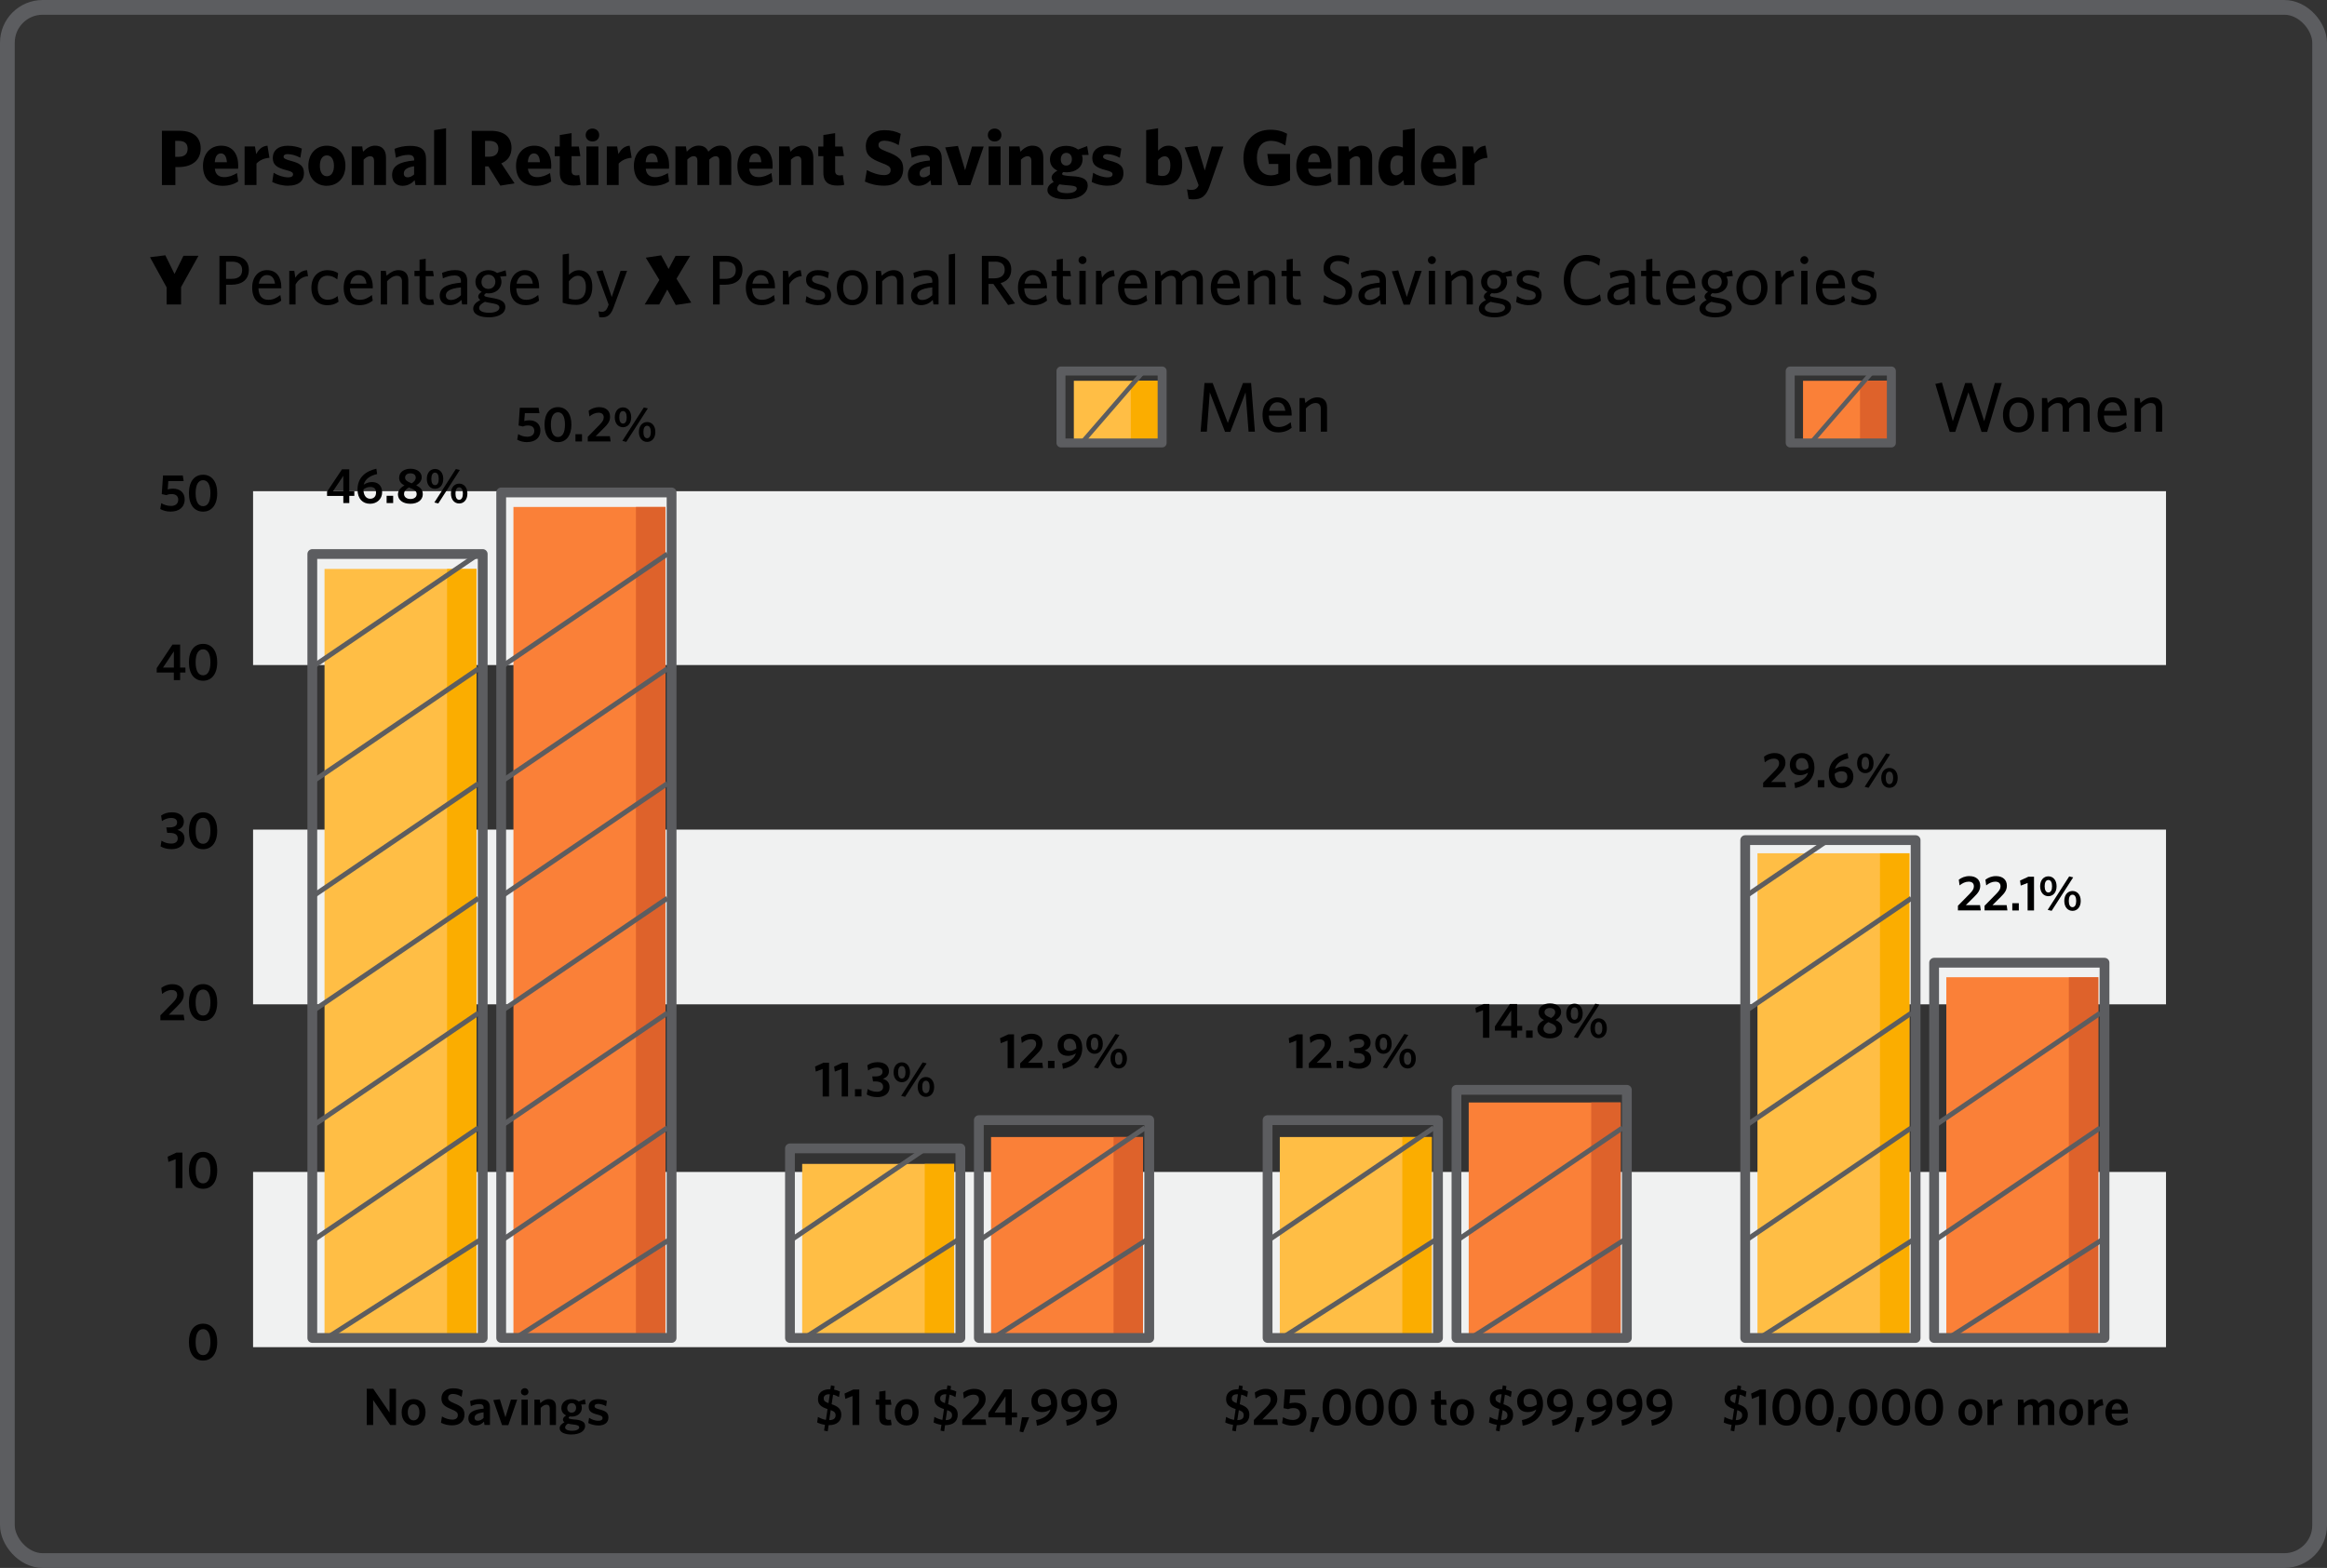 <?xml version="1.0" encoding="UTF-8"?>
<svg xmlns="http://www.w3.org/2000/svg" id="Layer_2" data-name="Layer 2" viewBox="0 0 653.59 440.5">
  <rect x="0" y="0" width="653.59" height="440.5" fill="#333333" stroke="none"/>
  <defs>
    <style>
      .cls-1 {
        stroke-width: 2.52px;
      }

      .cls-1, .cls-2 {
        stroke-linejoin: round;
      }

      .cls-1, .cls-2, .cls-3, .cls-4, .cls-5 {
        fill: none;
        stroke: #5c5d60;
      }

      .cls-1, .cls-2, .cls-5 {
        stroke-linecap: round;
      }

      .cls-2 {
        stroke-width: 2.75px;
      }

      .cls-3 {
        stroke-width: 1.38px;
      }

      .cls-3, .cls-4, .cls-5 {
        stroke-miterlimit: 10;
      }

      .cls-4 {
        stroke-width: 1.26px;
      }

      .cls-6 {
        fill: #fbad00;
      }

      .cls-7 {
        fill: #de622b;
      }

      .cls-8 {
        fill: #fa8038;
      }

      .cls-5 {
        stroke-width: 4.14px;
      }

      .cls-9 {
        fill: #f0f1f1;
      }

      .cls-10 {
        fill: #ffbe45;
      }
    </style>
  </defs>
  <g id="Layer_1-2" data-name="Layer 1">
    <rect class="cls-9" x="71.08" y="329.25" width="537.29" height="49.23"></rect>
    <rect class="cls-9" x="71.08" y="233.07" width="537.29" height="49.09"></rect>
    <rect class="cls-9" x="71.08" y="138" width="537.29" height="48.84"></rect>
    <rect class="cls-5" x="2.07" y="2.07" width="649.45" height="436.36" rx="9.92" ry="9.92"></rect>
    <path d="M109.6,400.34l-4.79-7v7h-1.81v-10.17h1.84l4.57,6.66v-6.66h1.81v10.17s-1.62,0-1.62,0Z"></path>
    <path d="M116.15,400.48c-1.93,0-3.34-1.39-3.34-3.7s1.41-3.71,3.35-3.71,3.36,1.39,3.36,3.7-1.43,3.71-3.38,3.71h0ZM116.15,394.52c-1.04,0-1.61.95-1.61,2.25s.58,2.27,1.61,2.27c1.09,0,1.65-.93,1.65-2.25s-.59-2.27-1.65-2.27Z"></path>
    <path d="M127.05,400.45c-1.24,0-2.3-.28-3.2-.73l.29-1.77c.85.51,1.91.89,2.94.89.89,0,1.51-.44,1.51-1.24,0-.75-.36-1.06-1.83-1.69-1.98-.81-2.77-1.46-2.77-3.04,0-1.8,1.39-2.84,3.28-2.84,1.15,0,1.95.23,2.68.62l-.29,1.77c-.74-.48-1.61-.8-2.4-.8-.97,0-1.4.47-1.4,1.09s.33.96,1.74,1.55c2.09.85,2.86,1.58,2.86,3.16,0,1.99-1.46,3.02-3.42,3.02h0Z"></path>
    <path d="M136.09,400.34l-.15-.93c-.58.6-1.32,1.07-2.37,1.07-1.21,0-2.02-.74-2.02-1.98,0-1.73,1.41-2.47,4.29-2.76v-.21c0-.77-.44-1.06-1.22-1.06-.82,0-1.61.23-2.37.58l-.22-1.41c.82-.33,1.69-.58,2.83-.58,1.84,0,2.76.67,2.76,2.39v4.88h-1.54,0ZM135.83,396.78c-2.05.25-2.54.85-2.54,1.54,0,.52.33.82.87.82.6,0,1.18-.29,1.66-.77v-1.59h0Z"></path>
    <path d="M142.78,400.38h-1.77l-2.46-7.03,1.85-.23,1.56,5.05,1.54-4.96h1.77l-2.49,7.16h0,0Z"></path>
    <path d="M147.38,392.03c-.59,0-1.06-.41-1.06-1s.47-1.03,1.06-1.03,1.04.43,1.04,1.03-.47,1-1.04,1ZM146.47,400.34v-7.12h1.77v7.12h-1.77Z"></path>
    <path d="M154.41,400.34v-4.66c0-.62-.26-1.04-.92-1.04-.55,0-1.1.36-1.62.89v4.81h-1.77v-7.12h1.5l.16,1c.66-.63,1.41-1.15,2.37-1.15,1.33,0,2.03.81,2.03,2.14v5.13h-1.77.02Z"></path>
    <path d="M160.58,403.02c-1.93,0-3.39-.59-3.39-1.77,0-.66.45-1.18,1.34-1.68-.28-.22-.41-.48-.41-.77,0-.4.31-.78.89-1.14-.84-.4-1.34-1.14-1.34-2.08,0-1.56,1.26-2.51,2.86-2.51.82,0,1.5.23,2.02.66l1.74-.62.23,1.41-1.29.08c.14.28.19.6.19.93,0,1.54-1.32,2.45-2.84,2.45-.21,0-.4-.01-.58-.04-.18.14-.29.26-.29.38,0,.23.22.29,1.33.45l.92.08c1.46.21,2.38.66,2.38,1.76,0,1.54-1.68,2.39-3.75,2.39v.02h-.01ZM162.69,401.01c0-.38-.31-.6-1.19-.74l-.96-.12c-.48-.06-.7-.11-1.06-.18-.52.37-.75.7-.75,1.07,0,.53.63.92,1.98.92,1.26,0,1.99-.43,1.99-.96h0ZM160.56,394.2c-.78,0-1.24.6-1.24,1.39,0,.74.47,1.29,1.24,1.29s1.25-.58,1.25-1.36-.5-1.33-1.25-1.33h0Z"></path>
    <path d="M168,400.48c-1.03,0-2.09-.33-2.77-.69l.23-1.47c.77.51,1.7.84,2.6.84.77,0,1.18-.28,1.18-.75,0-.51-.31-.7-1.44-.99-1.73-.44-2.45-.95-2.45-2.24s.97-2.1,2.62-2.1c.93,0,1.78.19,2.49.51l-.23,1.47c-.7-.4-1.55-.65-2.25-.65-.66,0-.99.26-.99.65s.26.6,1.33.88c1.84.47,2.57.97,2.57,2.31s-1,2.24-2.87,2.24h-.02Z"></path>
    <path d="M57.04,382.24c-2.39,0-3.98-1.85-3.98-5.18s1.59-5.18,3.98-5.18,3.97,1.85,3.97,5.18-1.59,5.18-3.97,5.18ZM57.04,373.41c-1.34,0-2.09,1.29-2.09,3.65s.75,3.65,2.09,3.65,2.06-1.29,2.06-3.65-.73-3.65-2.06-3.65Z"></path>
    <path d="M49.33,333.79v-8.13l-2.03.78-.21-1.48,2.46-1.14h1.68v9.97h-1.9Z"></path>
    <path d="M57.04,333.98c-2.39,0-3.98-1.85-3.98-5.18s1.59-5.18,3.98-5.18,3.97,1.85,3.97,5.18-1.59,5.18-3.97,5.18ZM57.04,325.16c-1.34,0-2.09,1.29-2.09,3.65s.75,3.65,2.09,3.65,2.06-1.29,2.06-3.65-.73-3.65-2.06-3.65Z"></path>
    <path d="M45.04,285.26l3.57-3.64c.77-.81,1.15-1.37,1.15-2.09,0-.92-.56-1.39-1.55-1.39s-1.87.45-2.68,1.1l-.23-1.69c.78-.59,1.81-1.05,3.12-1.05,2.01,0,3.21,1.09,3.21,2.83,0,1.29-.59,2.14-1.81,3.35l-2.4,2.4h4.16l.23,1.56h-6.76v-1.39.02h0Z"></path>
    <path d="M57.04,286.84c-2.39,0-3.98-1.85-3.98-5.18s1.59-5.18,3.98-5.18,3.97,1.85,3.97,5.18-1.59,5.18-3.97,5.18ZM57.04,278.01c-1.34,0-2.09,1.29-2.09,3.65s.75,3.65,2.09,3.65,2.06-1.29,2.06-3.65-.73-3.65-2.06-3.65Z"></path>
    <path d="M45.1,237.8l.26-1.61c.82.52,1.7.81,2.72.81,1.14,0,1.84-.51,1.84-1.43,0-1-.66-1.58-2.31-1.58h-.65l-.25-1.54h.89c1.47,0,2.14-.52,2.14-1.41,0-.74-.55-1.24-1.65-1.24-.97,0-1.85.34-2.61.88l-.23-1.55c.77-.55,1.77-.92,3.05-.92,2.23,0,3.34,1.17,3.34,2.61,0,1.28-.74,1.98-1.8,2.35,1.25.37,1.98,1.1,1.98,2.45,0,1.84-1.49,2.95-3.65,2.95-1.17,0-2.27-.31-3.06-.78h0Z"></path>
    <path d="M57.04,238.58c-2.39,0-3.98-1.85-3.98-5.18s1.59-5.18,3.98-5.18,3.97,1.85,3.97,5.18-1.59,5.18-3.97,5.18ZM57.04,229.76c-1.34,0-2.09,1.29-2.09,3.65s.75,3.65,2.09,3.65,2.06-1.29,2.06-3.65-.73-3.65-2.06-3.65Z"></path>
    <path d="M48.83,188.95h-4.81v-1.25l4.42-6.61h2.15v6.47h1.49v1.39h-1.49v2.13h-1.77v-2.13h.01ZM48.83,183l-3.05,4.56h3.05v-4.56Z"></path>
    <path d="M57.04,191.25c-2.39,0-3.98-1.85-3.98-5.18s1.59-5.18,3.98-5.18,3.97,1.85,3.97,5.18-1.59,5.18-3.97,5.18ZM57.04,182.42c-1.34,0-2.09,1.29-2.09,3.65s.75,3.65,2.09,3.65,2.06-1.29,2.06-3.65-.73-3.65-2.06-3.65Z"></path>
    <path d="M48.02,143.74c-1.24,0-2.21-.29-3.01-.73l.28-1.65c.75.45,1.68.78,2.75.78,1.15,0,2.02-.58,2.02-1.74,0-.99-.65-1.59-1.81-1.59-.67,0-1.15.12-1.56.29l-1.26-.28.36-5.25h5.55l.25,1.59h-4.31l-.18,2.33c.37-.11.84-.21,1.5-.21,1.98,0,3.27,1.14,3.27,3.02,0,2.21-1.62,3.42-3.83,3.42l-.03.02h.01Z"></path>
    <path d="M57.04,143.74c-2.39,0-3.98-1.85-3.98-5.18s1.59-5.18,3.98-5.18,3.97,1.85,3.97,5.18-1.59,5.18-3.97,5.18ZM57.04,134.91c-1.34,0-2.09,1.29-2.09,3.65s.75,3.65,2.09,3.65,2.06-1.29,2.06-3.65-.73-3.65-2.06-3.65Z"></path>
    <path d="M232.74,400.39l-.26,1.74-1.02-.22.25-1.61c-.84-.12-1.59-.37-2.2-.67l.23-1.56c.75.43,1.46.7,2.24.84l.45-3.04c-1.78-.6-2.68-1.25-2.68-2.82,0-1.77,1.28-2.75,3.31-2.75h.16l.18-1.1,1.02.23-.15.97c.62.12,1.18.31,1.63.55l-.25,1.55c-.48-.29-1.04-.55-1.66-.67l-.41,2.67c1.84.62,2.71,1.37,2.71,2.98,0,1.9-1.36,2.91-3.49,2.91h-.07,0ZM232.7,394.2l.38-2.49h-.19c-1.03,0-1.54.45-1.54,1.17,0,.62.31.95,1.34,1.33h0ZM234.7,397.62c0-.63-.26-1.06-1.37-1.46l-.43,2.81h.03c1.18,0,1.77-.48,1.77-1.36h0Z"></path>
    <path d="M239.45,400.34v-8.13l-2.03.78-.21-1.48,2.46-1.14h1.68v9.97h-1.9Z"></path>
    <path d="M249.31,400.45c-1.4,0-2.35-.52-2.35-2.14v-3.65h-1v-1.44h1v-2.25l1.76-.26v2.52h1.44l.22,1.44h-1.66v3.36c0,.58.25.88.93.88.21,0,.4-.01.56-.06l.22,1.49c-.28.06-.6.12-1.12.12h0Z"></path>
    <path d="M254.65,400.48c-1.93,0-3.34-1.39-3.34-3.7s1.41-3.71,3.35-3.71,3.36,1.39,3.36,3.7-1.43,3.71-3.38,3.71h.01ZM254.65,394.52c-1.04,0-1.61.95-1.61,2.25s.58,2.27,1.61,2.27c1.09,0,1.65-.93,1.65-2.25s-.59-2.27-1.65-2.27Z"></path>
    <path d="M265.45,400.39l-.26,1.74-1.02-.22.25-1.61c-.84-.12-1.59-.37-2.2-.67l.23-1.56c.75.43,1.46.7,2.24.84l.45-3.04c-1.78-.6-2.68-1.25-2.68-2.82,0-1.77,1.28-2.75,3.31-2.75h.16l.18-1.1,1.02.23-.15.97c.62.12,1.18.31,1.63.55l-.25,1.55c-.48-.29-1.04-.55-1.66-.67l-.41,2.67c1.84.62,2.71,1.37,2.71,2.98,0,1.9-1.36,2.91-3.49,2.91h-.07.01ZM265.41,394.2l.38-2.49h-.19c-1.03,0-1.54.45-1.54,1.17,0,.62.31.95,1.34,1.33h.01ZM267.41,397.62c0-.63-.26-1.06-1.37-1.46l-.43,2.81h.03c1.18,0,1.77-.48,1.77-1.36h0Z"></path>
    <path d="M270.25,398.95l3.57-3.64c.77-.81,1.15-1.37,1.15-2.09,0-.92-.56-1.39-1.55-1.39s-1.87.45-2.68,1.1l-.23-1.69c.78-.59,1.81-1.05,3.12-1.05,2.01,0,3.21,1.09,3.21,2.83,0,1.29-.59,2.14-1.81,3.35l-2.4,2.4h4.16l.23,1.56h-6.76v-1.39.02h-.01Z"></path>
    <path d="M282.42,398.21h-4.81v-1.25l4.42-6.61h2.15v6.47h1.49v1.39h-1.49v2.13h-1.77v-2.13h.01,0ZM282.42,392.28l-3.05,4.56h3.05v-4.56Z"></path>
    <path d="M287.39,402.41l-1.02-.25.67-3.98h2.02l-1.68,4.23h.01,0Z"></path>
    <path d="M291.01,398.97c1.99-.4,3.56-1.28,4.05-2.99-.7.45-1.48.74-2.39.74-1.8,0-2.99-1.07-2.99-3.09s1.51-3.43,3.56-3.43c2.18,0,3.71,1.46,3.71,4.22,0,3.5-2.37,5.48-5.7,6.14l-.23-1.58h-.01,0ZM295.22,394.56v-.06c0-1.84-.81-2.84-1.99-2.84-1.03,0-1.74.67-1.74,1.85s.56,1.76,1.74,1.76c.73,0,1.37-.25,1.99-.7h0Z"></path>
    <path d="M299.41,398.97c1.99-.4,3.56-1.28,4.05-2.99-.7.45-1.48.74-2.39.74-1.8,0-2.99-1.07-2.99-3.09s1.51-3.43,3.56-3.43c2.18,0,3.71,1.46,3.71,4.22,0,3.5-2.37,5.48-5.7,6.14l-.23-1.58h-.01,0ZM303.62,394.56v-.06c0-1.84-.81-2.84-1.99-2.84-1.03,0-1.74.67-1.74,1.85s.56,1.76,1.74,1.76c.73,0,1.37-.25,1.99-.7h0Z"></path>
    <path d="M307.81,398.97c1.99-.4,3.56-1.28,4.05-2.99-.7.45-1.48.74-2.39.74-1.8,0-2.99-1.07-2.99-3.09s1.51-3.43,3.56-3.43c2.18,0,3.71,1.46,3.71,4.22,0,3.5-2.37,5.48-5.7,6.14l-.23-1.58h-.01,0ZM312.01,394.56v-.06c0-1.84-.81-2.84-1.99-2.84-1.03,0-1.74.67-1.74,1.85s.56,1.76,1.74,1.76c.73,0,1.37-.25,1.99-.7h0Z"></path>
    <path d="M347.37,400.39l-.26,1.74-1.02-.22.25-1.61c-.84-.12-1.59-.37-2.2-.67l.23-1.56c.75.43,1.46.7,2.24.84l.45-3.04c-1.79-.6-2.68-1.25-2.68-2.82,0-1.77,1.28-2.75,3.31-2.75h.16l.18-1.1,1.02.23-.15.97c.62.12,1.18.31,1.63.55l-.25,1.55c-.48-.29-1.04-.55-1.66-.67l-.41,2.67c1.84.62,2.71,1.37,2.71,2.98,0,1.9-1.36,2.91-3.49,2.91h-.07.01ZM347.33,394.2l.38-2.49h-.19c-1.03,0-1.54.45-1.54,1.17,0,.62.31.95,1.35,1.33h0ZM349.33,397.62c0-.63-.26-1.06-1.37-1.46l-.43,2.81h.03c1.18,0,1.77-.48,1.77-1.36h0Z"></path>
    <path d="M352.17,398.95l3.57-3.64c.77-.81,1.15-1.37,1.15-2.09,0-.92-.56-1.39-1.55-1.39s-1.87.45-2.68,1.1l-.23-1.69c.78-.59,1.81-1.05,3.12-1.05,2.01,0,3.21,1.09,3.21,2.83,0,1.29-.59,2.14-1.81,3.35l-2.4,2.4h4.16l.23,1.56h-6.76v-1.39.02h-.01Z"></path>
    <path d="M363.11,400.53c-1.24,0-2.21-.29-3.01-.73l.28-1.65c.75.45,1.68.78,2.75.78,1.15,0,2.02-.58,2.02-1.74,0-.99-.65-1.59-1.81-1.59-.67,0-1.15.12-1.57.29l-1.26-.28.36-5.25h5.55l.25,1.59h-4.31l-.18,2.33c.37-.11.84-.21,1.5-.21,1.98,0,3.27,1.14,3.27,3.02,0,2.21-1.62,3.42-3.83,3.42l-.02.02h.01Z"></path>
    <path d="M368.91,402.41l-1.02-.25.67-3.98h2.02l-1.68,4.23h.01,0Z"></path>
    <path d="M375.46,400.53c-2.39,0-3.98-1.85-3.98-5.18s1.59-5.18,3.98-5.18,3.97,1.85,3.97,5.18-1.59,5.18-3.97,5.18ZM375.46,391.7c-1.35,0-2.09,1.29-2.09,3.65s.75,3.65,2.09,3.65,2.06-1.29,2.06-3.65-.73-3.65-2.06-3.65Z"></path>
    <path d="M384.69,400.53c-2.39,0-3.98-1.85-3.98-5.18s1.59-5.18,3.98-5.18,3.97,1.85,3.97,5.18-1.59,5.18-3.97,5.18ZM384.69,391.7c-1.34,0-2.09,1.29-2.09,3.65s.75,3.65,2.09,3.65,2.06-1.29,2.06-3.65-.73-3.65-2.06-3.65Z"></path>
    <path d="M393.93,400.53c-2.39,0-3.98-1.85-3.98-5.18s1.59-5.18,3.98-5.18,3.97,1.85,3.97,5.18-1.59,5.18-3.97,5.18ZM393.93,391.7c-1.35,0-2.09,1.29-2.09,3.65s.75,3.65,2.09,3.65,2.06-1.29,2.06-3.65-.73-3.65-2.06-3.65Z"></path>
    <path d="M405.3,400.45c-1.4,0-2.35-.52-2.35-2.14v-3.65h-1v-1.44h1v-2.25l1.76-.26v2.52h1.44l.22,1.44h-1.66v3.36c0,.58.25.88.93.88.21,0,.4-.01.56-.06l.22,1.49c-.28.06-.61.12-1.13.12h.01Z"></path>
    <path d="M410.64,400.48c-1.93,0-3.34-1.39-3.34-3.7s1.41-3.71,3.35-3.71,3.36,1.39,3.36,3.7-1.43,3.71-3.38,3.71h.01ZM410.64,394.52c-1.04,0-1.61.95-1.61,2.25s.58,2.27,1.61,2.27c1.09,0,1.65-.93,1.65-2.25s-.59-2.27-1.65-2.27Z"></path>
    <path d="M421.44,400.39l-.26,1.74-1.02-.22.25-1.61c-.84-.12-1.59-.37-2.2-.67l.23-1.56c.75.43,1.46.7,2.24.84l.45-3.04c-1.79-.6-2.68-1.25-2.68-2.82,0-1.77,1.28-2.75,3.31-2.75h.16l.18-1.1,1.02.23-.15.97c.62.12,1.18.31,1.63.55l-.25,1.55c-.48-.29-1.04-.55-1.66-.67l-.41,2.67c1.84.62,2.71,1.37,2.71,2.98,0,1.9-1.36,2.91-3.49,2.91h-.07.01ZM421.4,394.2l.38-2.49h-.19c-1.03,0-1.54.45-1.54,1.17,0,.62.31.95,1.35,1.33h0ZM423.41,397.62c0-.63-.26-1.06-1.37-1.46l-.43,2.81h.03c1.18,0,1.77-.48,1.77-1.36h0Z"></path>
    <path d="M427.45,398.97c1.99-.4,3.56-1.28,4.05-2.99-.7.45-1.49.74-2.39.74-1.8,0-2.99-1.07-2.99-3.09s1.51-3.43,3.56-3.43c2.18,0,3.71,1.46,3.71,4.22,0,3.5-2.37,5.48-5.7,6.14l-.23-1.58h-.01,0ZM431.65,394.56v-.06c0-1.84-.81-2.84-1.99-2.84-1.03,0-1.74.67-1.74,1.85s.56,1.76,1.74,1.76c.73,0,1.37-.25,1.99-.7h0Z"></path>
    <path d="M435.84,398.97c1.99-.4,3.56-1.28,4.05-2.99-.7.45-1.48.74-2.39.74-1.8,0-2.99-1.07-2.99-3.09s1.51-3.43,3.56-3.43c2.18,0,3.71,1.46,3.71,4.22,0,3.5-2.37,5.48-5.7,6.14l-.23-1.58h-.01,0ZM440.05,394.56v-.06c0-1.84-.81-2.84-1.99-2.84-1.03,0-1.74.67-1.74,1.85s.56,1.76,1.74,1.76c.73,0,1.37-.25,1.99-.7h0Z"></path>
    <path d="M443.34,402.41l-1.02-.25.67-3.98h2.02l-1.68,4.23h.01,0Z"></path>
    <path d="M446.97,398.97c1.99-.4,3.56-1.28,4.05-2.99-.7.45-1.48.74-2.39.74-1.8,0-2.99-1.07-2.99-3.09s1.51-3.43,3.56-3.43c2.18,0,3.71,1.46,3.71,4.22,0,3.5-2.37,5.48-5.7,6.14l-.23-1.58h-.01,0ZM451.17,394.56v-.06c0-1.84-.81-2.84-1.99-2.84-1.03,0-1.74.67-1.74,1.85s.56,1.76,1.74,1.76c.73,0,1.37-.25,1.99-.7h0Z"></path>
    <path d="M455.36,398.97c1.99-.4,3.56-1.28,4.05-2.99-.7.45-1.48.74-2.39.74-1.8,0-2.99-1.07-2.99-3.09s1.51-3.43,3.56-3.43c2.18,0,3.71,1.46,3.71,4.22,0,3.5-2.37,5.48-5.7,6.14l-.23-1.58h-.01,0ZM459.57,394.56v-.06c0-1.84-.81-2.84-1.99-2.84-1.03,0-1.74.67-1.74,1.85s.56,1.76,1.74,1.76c.73,0,1.37-.25,1.99-.7h0Z"></path>
    <path d="M463.75,398.97c1.99-.4,3.56-1.28,4.05-2.99-.7.45-1.49.74-2.39.74-1.8,0-2.99-1.07-2.99-3.09s1.51-3.43,3.56-3.43c2.18,0,3.71,1.46,3.71,4.22,0,3.5-2.37,5.48-5.7,6.14l-.23-1.58h-.01,0ZM467.96,394.56v-.06c0-1.84-.81-2.84-1.99-2.84-1.03,0-1.74.67-1.74,1.85s.56,1.76,1.74,1.76c.73,0,1.37-.25,1.99-.7h0Z"></path>
    <path d="M487.37,400.39l-.26,1.74-1.02-.22.25-1.61c-.84-.12-1.59-.37-2.2-.67l.23-1.56c.75.43,1.46.7,2.24.84l.45-3.04c-1.78-.6-2.68-1.25-2.68-2.82,0-1.77,1.28-2.75,3.31-2.75h.16l.18-1.1,1.02.23-.15.97c.62.12,1.18.31,1.63.55l-.25,1.55c-.48-.29-1.04-.55-1.66-.67l-.41,2.67c1.84.62,2.71,1.37,2.71,2.98,0,1.9-1.36,2.91-3.49,2.91h-.07.01ZM487.33,394.2l.38-2.49h-.19c-1.03,0-1.54.45-1.54,1.17,0,.62.31.95,1.34,1.33h.01ZM489.33,397.62c0-.63-.26-1.06-1.37-1.46l-.43,2.81h.03c1.18,0,1.77-.48,1.77-1.36h0Z"></path>
    <path d="M494.08,400.34v-8.13l-2.03.78-.21-1.48,2.46-1.14h1.68v9.97h-1.9Z"></path>
    <path d="M501.81,400.53c-2.39,0-3.98-1.85-3.98-5.18s1.59-5.18,3.98-5.18,3.97,1.85,3.97,5.18-1.59,5.18-3.97,5.18ZM501.81,391.7c-1.35,0-2.09,1.29-2.09,3.65s.75,3.65,2.09,3.65,2.06-1.29,2.06-3.65-.73-3.65-2.06-3.65Z"></path>
    <path d="M511.04,400.53c-2.39,0-3.98-1.85-3.98-5.18s1.59-5.18,3.98-5.18,3.97,1.85,3.97,5.18-1.59,5.18-3.97,5.18ZM511.04,391.7c-1.34,0-2.09,1.29-2.09,3.65s.75,3.65,2.09,3.65,2.06-1.29,2.06-3.65-.73-3.65-2.06-3.65Z"></path>
    <path d="M516.77,402.41l-1.02-.25.67-3.98h2.02l-1.68,4.23h.01Z"></path>
    <path d="M523.32,400.53c-2.39,0-3.98-1.85-3.98-5.18s1.59-5.18,3.98-5.18,3.97,1.85,3.97,5.18-1.59,5.18-3.97,5.18ZM523.32,391.7c-1.35,0-2.09,1.29-2.09,3.65s.75,3.65,2.09,3.65,2.06-1.29,2.06-3.65-.73-3.65-2.06-3.65Z"></path>
    <path d="M532.56,400.53c-2.39,0-3.98-1.85-3.98-5.18s1.59-5.18,3.98-5.18,3.97,1.85,3.97,5.18-1.59,5.18-3.97,5.18ZM532.56,391.7c-1.34,0-2.09,1.29-2.09,3.65s.75,3.65,2.09,3.65,2.06-1.29,2.06-3.65-.73-3.65-2.06-3.65Z"></path>
    <path d="M541.8,400.53c-2.39,0-3.98-1.85-3.98-5.18s1.59-5.18,3.98-5.18,3.97,1.85,3.97,5.18-1.59,5.18-3.97,5.18ZM541.8,391.7c-1.34,0-2.09,1.29-2.09,3.65s.75,3.65,2.09,3.65,2.06-1.29,2.06-3.65-.73-3.65-2.06-3.65Z"></path>
    <path d="M553.41,400.48c-1.93,0-3.34-1.39-3.34-3.7s1.41-3.71,3.35-3.71,3.36,1.39,3.36,3.7-1.43,3.71-3.38,3.71h.01ZM553.41,394.52c-1.04,0-1.61.95-1.61,2.25s.58,2.27,1.61,2.27c1.09,0,1.65-.93,1.65-2.25s-.59-2.27-1.65-2.27Z"></path>
    <path d="M559.99,396.26v4.08h-1.77v-7.12h1.5l.22,1.43c.47-.82,1.18-1.51,2.28-1.58l.28,1.76c-1.1.07-2,.66-2.52,1.43h.01Z"></path>
    <path d="M575.22,400.34v-4.66c0-.62-.22-1.04-.87-1.04-.55,0-1.06.36-1.58.88v4.82h-1.77v-4.66c0-.62-.23-1.04-.88-1.04-.55,0-1.06.36-1.58.88v4.82h-1.77v-7.12h1.5l.16,1c.66-.63,1.39-1.15,2.35-1.15,1.02,0,1.56.45,1.83,1.15.63-.63,1.41-1.15,2.38-1.15,1.34,0,2,.81,2,2.14v5.13h-1.77,0Z"></path>
    <path d="M581.71,400.48c-1.93,0-3.34-1.39-3.34-3.7s1.41-3.71,3.35-3.71,3.36,1.39,3.36,3.7-1.43,3.71-3.38,3.71h.01ZM581.71,394.52c-1.04,0-1.61.95-1.61,2.25s.58,2.27,1.61,2.27c1.09,0,1.65-.93,1.65-2.25s-.59-2.27-1.65-2.27Z"></path>
    <path d="M588.28,396.26v4.08h-1.77v-7.12h1.5l.22,1.43c.47-.82,1.18-1.51,2.28-1.58l.28,1.76c-1.1.07-2,.66-2.52,1.43h.01Z"></path>
    <path d="M594.83,400.48c-1.99,0-3.48-1.14-3.48-3.7,0-2.31,1.39-3.71,3.24-3.71,2.14,0,3.09,1.61,3.09,3.63,0,.15-.01.33-.01.43h-4.57c.07,1.39.82,1.99,1.91,1.99.92,0,1.66-.34,2.45-.88l.21,1.39c-.77.53-1.69.87-2.84.87h-.01v-.02ZM593.13,396.01h2.84c-.12-1.1-.56-1.73-1.41-1.73-.7,0-1.29.58-1.43,1.73h0Z"></path>
    <rect class="cls-10" x="91.15" y="159.84" width="42.68" height="216.47"></rect>
    <rect class="cls-6" x="125.57" y="159.84" width="8.27" height="216.47"></rect>
    <line class="cls-3" x1="135.59" y1="347.87" x2="91.79" y2="375.89"></line>
    <rect class="cls-2" x="87.72" y="155.65" width="47.86" height="220.24"></rect>
    <line class="cls-3" x1="134.37" y1="316.85" x2="87.64" y2="348.65"></line>
    <line class="cls-3" x1="134.37" y1="284.61" x2="87.64" y2="316.41"></line>
    <line class="cls-3" x1="134.37" y1="252.36" x2="87.64" y2="284.17"></line>
    <line class="cls-3" x1="134.37" y1="220.13" x2="87.64" y2="251.93"></line>
    <line class="cls-3" x1="134.37" y1="187.88" x2="87.64" y2="219.69"></line>
    <line class="cls-3" x1="134.37" y1="155.65" x2="87.64" y2="187.45"></line>
    <rect class="cls-8" x="144.21" y="142.43" width="42.68" height="233.86"></rect>
    <rect class="cls-7" x="178.62" y="142.43" width="8.27" height="233.86"></rect>
    <line class="cls-3" x1="188.64" y1="347.87" x2="144.84" y2="375.89"></line>
    <rect class="cls-2" x="140.77" y="138.35" width="47.86" height="237.53"></rect>
    <line class="cls-3" x1="187.43" y1="316.85" x2="140.68" y2="348.65"></line>
    <line class="cls-3" x1="187.43" y1="284.61" x2="140.68" y2="316.41"></line>
    <line class="cls-3" x1="187.43" y1="252.36" x2="140.68" y2="284.17"></line>
    <line class="cls-3" x1="187.43" y1="220.13" x2="140.68" y2="251.93"></line>
    <line class="cls-3" x1="187.43" y1="187.88" x2="140.68" y2="219.69"></line>
    <line class="cls-3" x1="187.43" y1="155.65" x2="140.68" y2="187.45"></line>
    <rect class="cls-10" x="225.31" y="326.99" width="42.68" height="49.31"></rect>
    <rect class="cls-6" x="259.73" y="326.99" width="8.27" height="49.31"></rect>
    <line class="cls-3" x1="269.74" y1="347.87" x2="225.94" y2="375.89"></line>
    <rect class="cls-2" x="221.88" y="322.63" width="47.86" height="53.26"></rect>
    <line class="cls-3" x1="260.03" y1="322.63" x2="221.79" y2="348.65"></line>
    <rect class="cls-8" x="278.36" y="319.44" width="42.68" height="56.85"></rect>
    <rect class="cls-7" x="312.77" y="319.44" width="8.27" height="56.85"></rect>
    <line class="cls-3" x1="322.79" y1="347.87" x2="278.99" y2="375.89"></line>
    <rect class="cls-2" x="274.93" y="314.7" width="47.86" height="61.19"></rect>
    <line class="cls-3" x1="321.58" y1="316.85" x2="274.84" y2="348.65"></line>
    <rect class="cls-10" x="359.46" y="319.44" width="42.68" height="56.86"></rect>
    <rect class="cls-6" x="393.87" y="319.44" width="8.27" height="56.86"></rect>
    <line class="cls-3" x1="403.89" y1="347.87" x2="360.1" y2="375.89"></line>
    <rect class="cls-2" x="356.03" y="314.7" width="47.86" height="61.19"></rect>
    <line class="cls-3" x1="402.68" y1="316.85" x2="355.95" y2="348.65"></line>
    <rect class="cls-8" x="412.52" y="309.74" width="42.68" height="66.55"></rect>
    <rect class="cls-7" x="446.93" y="309.74" width="8.27" height="66.55"></rect>
    <line class="cls-3" x1="456.95" y1="347.87" x2="413.15" y2="375.89"></line>
    <rect class="cls-2" x="409.08" y="306.18" width="47.86" height="69.71"></rect>
    <line class="cls-3" x1="455.74" y1="316.85" x2="408.99" y2="348.65"></line>
    <rect class="cls-10" x="493.62" y="239.72" width="42.68" height="136.58"></rect>
    <rect class="cls-6" x="528.03" y="239.72" width="8.27" height="136.58"></rect>
    <line class="cls-3" x1="538.05" y1="347.87" x2="494.25" y2="375.89"></line>
    <rect class="cls-2" x="490.18" y="236.03" width="47.86" height="139.86"></rect>
    <line class="cls-3" x1="536.84" y1="316.85" x2="490.1" y2="348.65"></line>
    <line class="cls-3" x1="536.84" y1="284.61" x2="490.1" y2="316.41"></line>
    <line class="cls-3" x1="536.84" y1="252.36" x2="490.1" y2="284.17"></line>
    <line class="cls-3" x1="513.47" y1="236.03" x2="490.1" y2="251.93"></line>
    <rect class="cls-8" x="546.67" y="274.55" width="42.68" height="101.75"></rect>
    <rect class="cls-7" x="581.08" y="274.55" width="8.27" height="101.75"></rect>
    <line class="cls-3" x1="591.1" y1="347.87" x2="547.3" y2="375.89"></line>
    <rect class="cls-2" x="543.24" y="270.47" width="47.86" height="105.42"></rect>
    <line class="cls-3" x1="589.89" y1="316.85" x2="543.15" y2="348.65"></line>
    <line class="cls-3" x1="589.89" y1="284.61" x2="543.15" y2="316.41"></line>
    <path d="M45.48,36.74h4.9c3.71,0,5.99,1.66,5.99,4.97s-2.45,5.22-6.14,5.22h-.97v5.06h-3.78v-15.24h0ZM50.16,39.58h-.95v4.48h.88c1.68,0,2.61-.73,2.61-2.29,0-1.46-.86-2.19-2.54-2.19h-.01.01Z"></path>
    <path d="M62.58,52.2c-3.25,0-5.57-1.75-5.57-5.59,0-3.53,2.17-5.68,5.1-5.68,3.34,0,4.8,2.47,4.8,5.61,0,.34-.02.68-.04.86h-6.53c.18,1.7,1.21,2.37,2.67,2.37,1.19,0,2.37-.44,3.56-1.15l.33,2.37c-1.17.75-2.61,1.21-4.3,1.21h-.02ZM60.33,45.57h3.4c-.11-1.63-.68-2.47-1.7-2.47-.93,0-1.61.8-1.7,2.47h.01-.01Z"></path>
    <path d="M72.04,45.97v6.01h-3.34v-10.83h2.91l.36,2.15c.66-1.24,1.57-2.25,3.16-2.37l.55,3.4c-1.61.12-2.83.75-3.64,1.63h0Z"></path>
    <path d="M80.92,52.18c-1.73,0-3.34-.48-4.46-1.06l.4-2.57c1.28.8,2.85,1.28,4.08,1.28.93,0,1.37-.34,1.37-.84s-.31-.8-1.83-1.17c-2.71-.7-3.86-1.46-3.86-3.49s1.5-3.38,4.18-3.38c1.46,0,2.85.28,3.98.8l-.42,2.57c-1.17-.64-2.49-1.02-3.56-1.02-.77,0-1.15.28-1.15.7,0,.46.31.7,1.83,1.13,2.87.75,3.89,1.5,3.89,3.51,0,2.29-1.57,3.53-4.44,3.53h-.01Z"></path>
    <path d="M91.78,52.2c-2.98,0-5.17-2.15-5.17-5.61s2.21-5.66,5.19-5.66,5.22,2.17,5.22,5.63-2.23,5.63-5.24,5.63h0ZM91.81,43.66c-1.28,0-1.97,1.15-1.97,2.91s.7,2.94,1.97,2.94,1.99-1.17,1.99-2.91-.7-2.94-1.99-2.94Z"></path>
    <path d="M105.06,51.98v-6.79c0-.78-.31-1.3-1.1-1.3-.64,0-1.24.38-1.83.97v7.11h-3.34v-10.83h2.94l.24,1.48c.97-.97,2.01-1.7,3.38-1.7,2.01,0,3.07,1.24,3.07,3.36v7.69h-3.36Z"></path>
    <path d="M116.69,51.98l-.22-1.35c-.88.93-1.93,1.57-3.4,1.57-1.73,0-2.94-1.04-2.94-3.01,0-2.54,1.95-3.73,6.19-4.11v-.2c0-.95-.53-1.37-1.63-1.37-1.21,0-2.35.31-3.49.82l-.4-2.51c1.24-.5,2.63-.84,4.4-.84,2.98,0,4.46,1,4.46,3.76v7.25h-2.97ZM116.31,46.71c-2.27.36-2.89,1.1-2.89,2.05,0,.68.42,1.06,1.06,1.06s1.24-.28,1.83-.82v-2.29Z"></path>
    <path d="M121.93,51.98v-15.42l3.36-.53v15.95h-3.36Z"></path>
    <path d="M137.21,46.75h-.95v5.24h-3.76v-15.24h5.32c3.69,0,5.85,1.68,5.85,4.82,0,2.13-1.06,3.56-2.87,4.33l3.73,5.61-4,.64-3.34-5.39h.02ZM137.45,39.58h-1.21v4.44h1.17c1.63,0,2.57-.8,2.57-2.25s-.88-2.19-2.51-2.19h-.02Z"></path>
    <path d="M150.51,52.2c-3.25,0-5.57-1.75-5.57-5.59,0-3.53,2.17-5.68,5.1-5.68,3.34,0,4.8,2.47,4.8,5.61,0,.34-.02.68-.04.86h-6.53c.18,1.7,1.21,2.37,2.67,2.37,1.19,0,2.37-.44,3.56-1.15l.33,2.37c-1.17.75-2.61,1.21-4.3,1.21h-.02ZM148.26,45.57h3.4c-.11-1.63-.68-2.47-1.7-2.47-.93,0-1.61.8-1.7,2.47h0,0Z"></path>
    <path d="M161.16,52.13c-2.31,0-3.93-.84-3.93-3.6v-4.66h-1.43v-2.71h1.43v-3.23l3.31-.53v3.76h2.05l.42,2.71h-2.47v4.13c0,.86.44,1.28,1.33,1.28.28,0,.58-.04.82-.11l.4,2.74c-.53.16-1.04.22-1.93.22h0Z"></path>
    <path d="M166.4,39.74c-1.06,0-1.9-.7-1.9-1.79s.84-1.83,1.9-1.83,1.9.73,1.9,1.83-.82,1.79-1.9,1.79ZM164.71,51.98v-10.83h3.36v10.83h-3.36Z"></path>
    <path d="M173.77,45.97v6.01h-3.34v-10.83h2.91l.36,2.15c.66-1.24,1.57-2.25,3.16-2.37l.55,3.4c-1.61.12-2.83.75-3.64,1.63h0Z"></path>
    <path d="M183.61,52.2c-3.25,0-5.57-1.75-5.57-5.59,0-3.53,2.17-5.68,5.1-5.68,3.34,0,4.8,2.47,4.8,5.61,0,.34-.02.68-.04.86h-6.53c.18,1.7,1.21,2.37,2.67,2.37,1.19,0,2.37-.44,3.56-1.15l.33,2.37c-1.17.75-2.61,1.21-4.3,1.21h-.02ZM181.36,45.57h3.4c-.11-1.63-.68-2.47-1.7-2.47-.93,0-1.61.8-1.7,2.47h0,0Z"></path>
    <path d="M202.05,51.98v-6.79c0-.78-.28-1.3-1.06-1.3-.6,0-1.17.38-1.77.95v7.13h-3.34v-6.79c0-.78-.28-1.3-1.06-1.3-.62,0-1.17.38-1.77.95v7.13h-3.34v-10.83h2.94l.24,1.48c.97-1,1.97-1.7,3.36-1.7,1.48,0,2.29.73,2.69,1.7.97-.97,2.03-1.7,3.38-1.7,2.01,0,3.07,1.24,3.07,3.36v7.69h-3.36v.02h.02Z"></path>
    <path d="M212.68,52.2c-3.25,0-5.57-1.75-5.57-5.59,0-3.53,2.17-5.68,5.1-5.68,3.34,0,4.8,2.47,4.8,5.61,0,.34-.02.68-.04.86h-6.53c.18,1.7,1.21,2.37,2.67,2.37,1.19,0,2.37-.44,3.56-1.15l.33,2.37c-1.17.75-2.61,1.21-4.3,1.21h-.02ZM210.43,45.57h3.4c-.11-1.63-.68-2.47-1.7-2.47-.93,0-1.61.8-1.7,2.47h0,0Z"></path>
    <path d="M225.08,51.98v-6.79c0-.78-.31-1.3-1.1-1.3-.64,0-1.24.38-1.83.97v7.11h-3.34v-10.83h2.94l.24,1.48c.97-.97,2.01-1.7,3.38-1.7,2.01,0,3.07,1.24,3.07,3.36v7.69h-3.36Z"></path>
    <path d="M235.19,52.13c-2.31,0-3.93-.84-3.93-3.6v-4.66h-1.43v-2.71h1.43v-3.23l3.31-.53v3.76h2.05l.42,2.71h-2.47v4.13c0,.86.44,1.28,1.33,1.28.28,0,.58-.04.82-.11l.4,2.74c-.53.16-1.04.22-1.93.22h0Z"></path>
    <path d="M248.25,52.16c-2.05,0-3.78-.44-5.32-1.15l.55-3.23c1.57.84,3.31,1.41,4.84,1.41,1.08,0,1.83-.46,1.83-1.37s-.44-1.26-2.59-2.07c-3.05-1.17-4.38-2.17-4.38-4.68,0-2.94,2.29-4.5,5.22-4.5,1.99,0,3.27.38,4.6,1.02l-.58,3.18c-1.37-.8-2.81-1.24-3.98-1.24s-1.7.48-1.7,1.19c0,.78.42,1.15,2.31,1.88,3.34,1.21,4.64,2.37,4.64,4.8,0,3.31-2.43,4.78-5.46,4.78h.02v-.02Z"></path>
    <path d="M261.56,51.98l-.22-1.35c-.88.93-1.93,1.57-3.4,1.57-1.73,0-2.94-1.04-2.94-3.01,0-2.54,1.95-3.73,6.19-4.11v-.2c0-.95-.53-1.37-1.63-1.37-1.21,0-2.35.31-3.49.82l-.4-2.51c1.24-.5,2.63-.84,4.4-.84,2.98,0,4.46,1,4.46,3.76v7.25h-2.97ZM261.18,46.71c-2.27.36-2.89,1.1-2.89,2.05,0,.68.42,1.06,1.06,1.06s1.24-.28,1.83-.82v-2.29h0Z"></path>
    <path d="M272.53,52.02h-3.34l-3.71-10.6,3.58-.42,2.01,6.83,1.95-6.67h3.27l-3.76,10.87h0Z"></path>
    <path d="M279.36,39.74c-1.06,0-1.9-.7-1.9-1.79s.84-1.83,1.9-1.83,1.9.73,1.9,1.83-.82,1.79-1.9,1.79ZM277.68,51.98v-10.83h3.36v10.83h-3.36Z"></path>
    <path d="M289.68,51.98v-6.79c0-.78-.31-1.3-1.1-1.3-.64,0-1.24.38-1.83.97v7.11h-3.34v-10.83h2.94l.24,1.48c.97-.97,2.01-1.7,3.38-1.7,2.01,0,3.07,1.24,3.07,3.36v7.69h-3.36Z"></path>
    <path d="M299.42,56c-3.05,0-5.22-.93-5.22-2.59,0-.95.58-1.66,1.77-2.33-.38-.33-.6-.77-.6-1.19,0-.68.55-1.35,1.63-1.97-1.37-.6-2.09-1.73-2.09-3.11,0-2.37,1.95-3.84,4.56-3.84,1.37,0,2.49.4,3.34,1.04l2.54-.97.42,2.47-1.9.04c.14.36.2.75.2,1.15,0,2.35-2.03,3.71-4.48,3.71-.36,0-.68-.02-.99-.06-.2.2-.28.36-.28.5,0,.31.26.4,1.73.58l1.99.14c2.17.22,3.47.9,3.47,2.54,0,2.37-2.59,3.89-6.05,3.89h-.04ZM302.43,53c0-.5-.4-.73-1.57-.86l-1.61-.14c-.8-.06-1.17-.14-1.7-.22-.44.44-.62.84-.62,1.21,0,.75.82,1.28,2.76,1.28,1.75,0,2.74-.58,2.74-1.28h.01-.01ZM299.48,42.95c-.97,0-1.53.8-1.53,1.83s.55,1.73,1.53,1.73,1.59-.75,1.59-1.79-.6-1.77-1.59-1.77Z"></path>
    <path d="M311.09,52.18c-1.73,0-3.34-.48-4.46-1.06l.4-2.57c1.28.8,2.85,1.28,4.08,1.28.93,0,1.37-.34,1.37-.84s-.31-.8-1.83-1.17c-2.71-.7-3.86-1.46-3.86-3.49s1.5-3.38,4.18-3.38c1.46,0,2.85.28,3.98.8l-.42,2.57c-1.17-.64-2.49-1.02-3.56-1.02-.77,0-1.15.28-1.15.7,0,.46.31.7,1.83,1.13,2.87.75,3.89,1.5,3.89,3.51,0,2.29-1.57,3.53-4.44,3.53h-.01Z"></path>
    <path d="M326.57,52.11c-1.75,0-3.38-.28-4.64-.77v-14.78l3.34-.53v6.31c.68-.7,1.61-1.41,2.89-1.41,2.21,0,3.89,1.68,3.89,5.34,0,4.02-2.15,5.83-5.48,5.83h0ZM327.1,43.92c-.7,0-1.28.42-1.83,1.04v4.26c.44.16.73.22,1.24.22,1.28,0,2.21-.8,2.21-2.94,0-1.81-.66-2.59-1.61-2.59h-.01Z"></path>
    <path d="M333.84,55.87l-.44-2.69c.38.12.7.18,1.33.18.84,0,1.57-.36,1.93-1.33l-3.93-10.6,3.58-.42,2.07,6.89,1.97-6.73h3.27l-3.86,11.09c-.97,2.81-2.27,3.76-4.6,3.76-.7,0-.99-.06-1.3-.14h-.02Z"></path>
    <path d="M356.76,52.27c-4.84,0-7.51-3.18-7.51-7.89s2.89-7.93,7.6-7.93c1.88,0,3.45.44,4.66,1.13l-.51,3.29c-1.15-.73-2.49-1.3-4.06-1.3-2.63,0-3.91,1.95-3.91,4.8s1.33,4.88,3.96,4.88c.84,0,1.43-.18,2.05-.48v-2.71h-2.65l-.44-2.81h6.39v7.42c-1.59,1.04-3.47,1.61-5.57,1.61h0Z"></path>
    <path d="M369.66,52.2c-3.25,0-5.57-1.75-5.57-5.59,0-3.53,2.17-5.68,5.1-5.68,3.34,0,4.8,2.47,4.8,5.61,0,.34-.02.68-.04.86h-6.53c.18,1.7,1.21,2.37,2.67,2.37,1.19,0,2.37-.44,3.56-1.15l.34,2.37c-1.17.75-2.61,1.21-4.3,1.21h-.03ZM367.4,45.57h3.4c-.11-1.63-.68-2.47-1.7-2.47-.93,0-1.61.8-1.7,2.47h.01,0Z"></path>
    <path d="M382.05,51.98v-6.79c0-.78-.31-1.3-1.1-1.3-.64,0-1.24.38-1.83.97v7.11h-3.34v-10.83h2.94l.24,1.48c.97-.97,2.01-1.7,3.38-1.7,2.01,0,3.07,1.24,3.07,3.36v7.69h-3.36Z"></path>
    <path d="M391.73,41.07c1,0,1.68.16,2.29.38v-4.88l3.34-.53v15.95h-2.96l-.22-1.41c-.73.82-1.73,1.63-3.11,1.63-2.21,0-3.91-1.68-3.91-5.32,0-4.13,2.19-5.81,4.58-5.81h-.01ZM392.17,49.24c.7,0,1.28-.46,1.85-1.1v-4.13c-.48-.22-.86-.31-1.57-.31-1.1,0-1.95.86-1.95,2.94,0,1.85.7,2.61,1.65,2.61h.02Z"></path>
    <path d="M404.69,52.2c-3.25,0-5.57-1.75-5.57-5.59,0-3.53,2.17-5.68,5.1-5.68,3.34,0,4.8,2.47,4.8,5.61,0,.34-.02.68-.04.86h-6.53c.18,1.7,1.21,2.37,2.67,2.37,1.19,0,2.37-.44,3.56-1.15l.34,2.37c-1.17.75-2.61,1.21-4.3,1.21h-.03ZM402.44,45.57h3.4c-.11-1.63-.68-2.47-1.7-2.47-.93,0-1.61.8-1.7,2.47h.01,0Z"></path>
    <path d="M414.15,45.97v6.01h-3.34v-10.83h2.91l.36,2.15c.66-1.24,1.57-2.25,3.16-2.37l.56,3.4c-1.61.12-2.83.75-3.64,1.63h-.01,0Z"></path>
    <path d="M50.86,80.67v4.87h-4.06v-4.8l-4.67-8.48,4.31-.54,2.58,5.25,2.51-5.11h4.22l-4.89,8.8h0Z"></path>
    <path d="M61.62,71.87h3.63c2.89,0,4.64,1.41,4.64,3.95,0,2.79-1.98,4.18-4.96,4.18h-1.44v5.54h-1.86v-13.67s-.01,0,0,0ZM65.15,73.51h-1.66v4.83h1.55c1.86,0,2.97-.77,2.97-2.47,0-1.57-.99-2.36-2.85-2.36h-.01Z"></path>
    <path d="M75.21,85.74c-2.45,0-4.38-1.48-4.38-4.96,0-3.03,1.78-4.89,4.16-4.89,2.76,0,4.02,2.11,4.02,4.73v.38h-6.42c.08,2.2,1.1,3.23,2.76,3.23,1.37,0,2.36-.54,3.39-1.35l.25,1.59c-1.01.79-2.22,1.27-3.79,1.27h.01ZM72.68,79.68h4.56c-.22-1.53-.89-2.4-2.26-2.4-1.09,0-2.02.79-2.29,2.4h0Z"></path>
    <path d="M83.02,79.95v5.59h-1.77v-9.45h1.41l.29,1.93c.67-1.07,1.77-2.04,3.3-2.11l.27,1.68c-1.57.08-2.89,1.13-3.52,2.38h.01v-.02Z"></path>
    <path d="M91.86,85.74c-2.54,0-4.4-1.77-4.4-4.91s1.98-4.93,4.51-4.93c1.37,0,2.38.42,3.01.87l-.25,1.73c-.81-.65-1.68-1.05-2.78-1.05-1.62,0-2.71,1.19-2.71,3.37,0,2.29,1.19,3.39,2.78,3.39.95,0,1.88-.26,2.81-1.05l.26,1.62c-.87.65-1.88.97-3.23.97h0Z"></path>
    <path d="M100.91,85.74c-2.45,0-4.38-1.48-4.38-4.96,0-3.03,1.78-4.89,4.16-4.89,2.76,0,4.02,2.11,4.02,4.73v.38h-6.42c.08,2.2,1.1,3.23,2.76,3.23,1.37,0,2.36-.54,3.39-1.35l.25,1.59c-1.01.79-2.22,1.27-3.79,1.27h.01ZM98.37,79.68h4.56c-.22-1.53-.89-2.4-2.26-2.4-1.09,0-2.02.79-2.29,2.4h0Z"></path>
    <path d="M112.9,85.54v-6.44c0-.97-.42-1.62-1.44-1.62-.93,0-1.88.61-2.74,1.53v6.53h-1.77v-9.45h1.41l.22,1.37c.89-.81,2-1.57,3.35-1.57,1.78,0,2.74,1.07,2.74,2.78v6.87h-1.77Z"></path>
    <path d="M120.6,85.7c-1.66,0-2.76-.59-2.76-2.49v-5.63h-1.43v-1.48h1.43v-3.15l1.73-.25v3.41h2.04l.24,1.48h-2.28v5.31c0,.77.32,1.25,1.3,1.25.32,0,.59-.02.81-.06l.24,1.5c-.29.06-.72.12-1.33.12h0Z"></path>
    <path d="M129.8,85.54l-.2-1.27c-.76.77-1.78,1.46-3.32,1.46-1.7,0-2.78-1.03-2.78-2.63,0-2.36,2.02-3.29,5.97-3.7v-.4c0-1.19-.72-1.61-1.8-1.61-1.15,0-2.24.36-3.27.81l-.24-1.53c1.13-.45,2.2-.79,3.66-.79,2.29,0,3.41.93,3.41,3.03v6.62h-1.43,0,0ZM129.46,80.74c-3.48.34-4.22,1.28-4.22,2.26,0,.77.52,1.27,1.41,1.27,1.03,0,2.02-.52,2.81-1.33v-2.2h0Z"></path>
    <path d="M137.33,89.15c-2.45,0-4.42-.77-4.42-2.44,0-.97.67-1.73,2-2.44-.42-.29-.59-.63-.59-.99,0-.45.36-.92.99-1.28-1.05-.54-1.77-1.53-1.77-2.81,0-2.04,1.7-3.29,3.63-3.29.95,0,1.78.27,2.44.79l2.4-.74.25,1.59-1.8.18c.25.43.38.93.38,1.46,0,2.02-1.7,3.25-3.63,3.25-.24,0-.47-.02-.72-.06-.27.18-.47.4-.47.58,0,.34.34.42,2,.72l.67.12c2,.36,3.25.99,3.25,2.45,0,1.98-2.16,2.91-4.62,2.91h0ZM140.27,86.45c0-.58-.43-.97-1.78-1.21l-1.13-.2c-.52-.09-.79-.16-1.17-.24-1.1.56-1.61,1.1-1.61,1.77,0,.75.97,1.3,2.81,1.3s2.87-.63,2.87-1.43h.01ZM137.17,77.17c-1.19,0-1.93.92-1.93,2.06s.76,1.94,1.93,1.94,1.96-.89,1.96-2.02-.79-1.98-1.96-1.98Z"></path>
    <path d="M147.63,85.74c-2.45,0-4.38-1.48-4.38-4.96,0-3.03,1.78-4.89,4.16-4.89,2.76,0,4.02,2.11,4.02,4.73v.38h-6.42c.08,2.2,1.1,3.23,2.76,3.23,1.37,0,2.36-.54,3.39-1.35l.25,1.59c-1.01.79-2.22,1.27-3.79,1.27h0ZM145.09,79.68h4.56c-.22-1.53-.89-2.4-2.26-2.4-1.09,0-2.02.79-2.29,2.4h-.01Z"></path>
    <path d="M161.72,85.65c-1.43,0-2.44-.22-3.68-.59v-13.55l1.77-.27v5.97c.63-.65,1.55-1.3,2.83-1.3,2.04,0,3.72,1.5,3.72,4.65,0,3.45-1.9,5.11-4.64,5.11h0v-.02ZM162.37,77.46c-.99,0-1.86.65-2.58,1.55v4.83c.59.22,1.03.32,1.9.32,1.84,0,2.87-1.09,2.87-3.52,0-2.06-.93-3.17-2.2-3.17h.01Z"></path>
    <path d="M168.33,89.06l-.25-1.6c.29.07.65.14.93.14.79,0,1.33-.38,1.7-1.39l.24-.63-3.45-9.35,1.78-.27,2.54,7.49,2.47-7.35h1.84l-3.86,10.44c-.77,2.1-1.8,2.62-3.19,2.62-.38,0-.58-.04-.76-.08h0v-.02Z"></path>
    <path d="M187.42,81.34l-2.26,4.2h-4.08l4.12-6.89-3.82-6.26,4.33-.65,2.08,3.84,1.96-3.7h4.1l-3.84,6.42,4.15,6.73-4.36.65-2.38-4.33h0,0Z"></path>
    <path d="M200.27,71.87h3.63c2.89,0,4.64,1.41,4.64,3.95,0,2.79-1.98,4.18-4.96,4.18h-1.44v5.54h-1.86v-13.67h0ZM203.8,73.51h-1.66v4.83h1.55c1.86,0,2.97-.77,2.97-2.47,0-1.57-.99-2.36-2.85-2.36h0Z"></path>
    <path d="M213.87,85.74c-2.45,0-4.38-1.48-4.38-4.96,0-3.03,1.78-4.89,4.16-4.89,2.76,0,4.02,2.11,4.02,4.73v.38h-6.42c.08,2.2,1.1,3.23,2.76,3.23,1.37,0,2.36-.54,3.39-1.35l.25,1.59c-1.01.79-2.22,1.27-3.79,1.27h0ZM211.33,79.68h4.56c-.22-1.53-.89-2.4-2.26-2.4-1.09,0-2.02.79-2.29,2.4h-.01Z"></path>
    <path d="M221.67,79.95v5.59h-1.77v-9.45h1.41l.29,1.93c.67-1.07,1.77-2.04,3.3-2.11l.27,1.68c-1.57.08-2.89,1.13-3.52,2.38h0v-.02Z"></path>
    <path d="M229.7,85.74c-1.25,0-2.63-.43-3.45-.89l.25-1.66c.89.61,2.04,1.09,3.32,1.09,1.21,0,1.93-.45,1.93-1.25,0-.87-.54-1.19-2.24-1.61-2.22-.56-3.11-1.23-3.11-2.91,0-1.5,1.27-2.62,3.32-2.62,1.17,0,2.22.24,3.11.63l-.27,1.66c-.83-.47-1.88-.81-2.87-.81-1.07,0-1.62.42-1.62,1.09,0,.63.47.99,1.96,1.37,2.34.59,3.39,1.27,3.39,3.07s-1.28,2.83-3.72,2.83h0-.01Z"></path>
    <path d="M239.38,85.74c-2.51,0-4.33-1.8-4.33-4.91s1.82-4.93,4.33-4.93,4.4,1.82,4.4,4.93-1.86,4.91-4.4,4.91ZM239.38,77.35c-1.7,0-2.56,1.48-2.56,3.46s.89,3.45,2.56,3.45,2.62-1.46,2.62-3.45-.92-3.46-2.62-3.46Z"></path>
    <path d="M251.96,85.54v-6.44c0-.97-.42-1.62-1.44-1.62-.93,0-1.88.61-2.74,1.53v6.53h-1.77v-9.45h1.41l.22,1.37c.89-.81,2-1.57,3.35-1.57,1.78,0,2.74,1.07,2.74,2.78v6.87h-1.77Z"></path>
    <path d="M262.19,85.54l-.2-1.27c-.76.77-1.78,1.46-3.32,1.46-1.7,0-2.78-1.03-2.78-2.63,0-2.36,2.02-3.29,5.97-3.7v-.4c0-1.19-.72-1.61-1.8-1.61-1.15,0-2.24.36-3.27.81l-.24-1.53c1.13-.45,2.2-.79,3.66-.79,2.29,0,3.41.93,3.41,3.03v6.62h-1.43.01-.01ZM261.85,80.74c-3.48.34-4.22,1.28-4.22,2.26,0,.77.52,1.27,1.41,1.27,1.03,0,2.02-.52,2.81-1.33v-2.2h0Z"></path>
    <path d="M266.49,85.54v-14.02l1.77-.27v14.3h-1.77Z"></path>
    <path d="M279.03,79.77h-1.39v5.77h-1.86v-13.67h3.72c2.8,0,4.53,1.39,4.53,3.88,0,2.08-1.21,3.3-2.99,3.79l4.06,5.72-1.96.42-4.12-5.9h0ZM279.43,73.51h-1.78v4.69h1.59c1.8,0,2.96-.81,2.96-2.36s-.93-2.34-2.76-2.34h-.01,0Z"></path>
    <path d="M290.3,85.74c-2.45,0-4.38-1.48-4.38-4.96,0-3.03,1.78-4.89,4.16-4.89,2.76,0,4.02,2.11,4.02,4.73v.38h-6.42c.08,2.2,1.1,3.23,2.76,3.23,1.37,0,2.36-.54,3.39-1.35l.25,1.59c-1.01.79-2.22,1.27-3.79,1.27h.01ZM287.76,79.68h4.56c-.22-1.53-.89-2.4-2.26-2.4-1.09,0-2.02.79-2.29,2.4h0Z"></path>
    <path d="M299.56,85.7c-1.66,0-2.76-.59-2.76-2.49v-5.63h-1.43v-1.48h1.43v-3.15l1.73-.25v3.41h2.04l.24,1.48h-2.28v5.31c0,.77.32,1.25,1.3,1.25.32,0,.59-.02.81-.06l.24,1.5c-.29.06-.72.12-1.33.12h.01Z"></path>
    <path d="M304.06,74.19c-.61,0-1.13-.49-1.13-1.1s.52-1.13,1.13-1.13,1.1.52,1.1,1.13-.49,1.1-1.1,1.1ZM303.17,85.54v-9.45h1.77v9.45h-1.77Z"></path>
    <path d="M309.6,79.95v5.59h-1.77v-9.45h1.41l.29,1.93c.67-1.07,1.77-2.04,3.3-2.11l.27,1.68c-1.57.08-2.89,1.13-3.52,2.38h.01v-.02Z"></path>
    <path d="M318.42,85.74c-2.45,0-4.38-1.48-4.38-4.96,0-3.03,1.78-4.89,4.16-4.89,2.76,0,4.02,2.11,4.02,4.73v.38h-6.42c.08,2.2,1.1,3.23,2.76,3.23,1.37,0,2.36-.54,3.39-1.35l.26,1.59c-1.01.79-2.22,1.27-3.79,1.27h0ZM315.88,79.68h4.56c-.22-1.53-.89-2.4-2.26-2.4-1.09,0-2.02.79-2.29,2.4h0Z"></path>
    <path d="M336.12,85.54v-6.44c0-.97-.36-1.62-1.39-1.62-.93,0-1.82.61-2.67,1.53v6.53h-1.77v-6.44c0-.97-.36-1.62-1.39-1.62-.94,0-1.82.61-2.67,1.53v6.53h-1.77v-9.45h1.41l.22,1.37c.89-.81,1.96-1.57,3.28-1.57s2.14.6,2.49,1.57c.85-.81,2-1.57,3.32-1.57,1.8,0,2.67,1.07,2.67,2.78v6.87h-1.77.04Z"></path>
    <path d="M344.45,85.74c-2.45,0-4.38-1.48-4.38-4.96,0-3.03,1.78-4.89,4.16-4.89,2.76,0,4.02,2.11,4.02,4.73v.38h-6.42c.08,2.2,1.1,3.23,2.76,3.23,1.37,0,2.36-.54,3.39-1.35l.26,1.59c-1.01.79-2.22,1.27-3.79,1.27h0ZM341.91,79.68h4.56c-.22-1.53-.89-2.4-2.26-2.4-1.09,0-2.02.79-2.29,2.4h0Z"></path>
    <path d="M356.44,85.54v-6.44c0-.97-.42-1.62-1.44-1.62-.94,0-1.88.61-2.74,1.53v6.53h-1.77v-9.45h1.41l.22,1.37c.89-.81,2-1.57,3.35-1.57,1.79,0,2.74,1.07,2.74,2.78v6.87h-1.77Z"></path>
    <path d="M364.14,85.7c-1.66,0-2.76-.59-2.76-2.49v-5.63h-1.43v-1.48h1.43v-3.15l1.73-.25v3.41h2.04l.24,1.48h-2.28v5.31c0,.77.32,1.25,1.3,1.25.32,0,.6-.02.81-.06l.24,1.5c-.29.06-.72.12-1.33.12h.01Z"></path>
    <path d="M375.46,85.7c-1.48,0-2.81-.36-3.82-.89l.27-1.9c.93.61,2.22,1.17,3.59,1.17s2.44-.75,2.44-2.08c0-1.25-.56-1.77-2.62-2.69-2.58-1.17-3.55-2.02-3.55-3.99,0-2.2,1.68-3.61,4.16-3.61,1.33,0,2.31.32,3.11.77l-.29,1.86c-.76-.58-1.78-1.01-2.87-1.01-1.57,0-2.26.83-2.26,1.84s.52,1.55,2.6,2.49c2.65,1.21,3.57,2.13,3.57,4.18,0,2.36-1.77,3.84-4.32,3.84v.03h0Z"></path>
    <path d="M387.85,85.54l-.2-1.27c-.76.77-1.78,1.46-3.32,1.46-1.7,0-2.78-1.03-2.78-2.63,0-2.36,2.02-3.29,5.97-3.7v-.4c0-1.19-.72-1.61-1.8-1.61-1.15,0-2.24.36-3.27.81l-.24-1.53c1.13-.45,2.2-.79,3.66-.79,2.29,0,3.41.93,3.41,3.03v6.62h-1.43.01-.01ZM387.51,80.74c-3.48.34-4.22,1.28-4.22,2.26,0,.77.52,1.27,1.41,1.27,1.03,0,2.02-.52,2.81-1.33v-2.2h0Z"></path>
    <path d="M395.97,85.6h-1.73l-3.32-9.37,1.8-.27,2.42,7.47,2.34-7.33h1.84l-3.35,9.51h0Z"></path>
    <path d="M402.19,74.19c-.61,0-1.13-.49-1.13-1.1s.52-1.13,1.13-1.13,1.1.52,1.1,1.13-.49,1.1-1.1,1.1ZM401.3,85.54v-9.45h1.77v9.45h-1.77Z"></path>
    <path d="M411.92,85.54v-6.44c0-.97-.42-1.62-1.44-1.62-.94,0-1.88.61-2.74,1.53v6.53h-1.77v-9.45h1.41l.22,1.37c.89-.81,2-1.57,3.35-1.57,1.79,0,2.74,1.07,2.74,2.78v6.87h-1.77Z"></path>
    <path d="M419.79,89.15c-2.45,0-4.42-.77-4.42-2.44,0-.97.67-1.73,2-2.44-.42-.29-.59-.63-.59-.99,0-.45.36-.92.99-1.28-1.05-.54-1.77-1.53-1.77-2.81,0-2.04,1.7-3.29,3.63-3.29.95,0,1.79.27,2.44.79l2.4-.74.26,1.59-1.8.18c.26.43.38.93.38,1.46,0,2.02-1.7,3.25-3.63,3.25-.24,0-.47-.02-.72-.06-.27.18-.47.4-.47.58,0,.34.34.42,2,.72l.67.12c2,.36,3.25.99,3.25,2.45,0,1.98-2.16,2.91-4.62,2.91h-.01,0ZM422.73,86.45c0-.58-.43-.97-1.78-1.21l-1.13-.2c-.52-.09-.79-.16-1.17-.24-1.1.56-1.6,1.1-1.6,1.77,0,.75.97,1.3,2.81,1.3s2.87-.63,2.87-1.43h-.01.01ZM419.63,77.17c-1.19,0-1.93.92-1.93,2.06s.76,1.94,1.93,1.94,1.96-.89,1.96-2.02-.79-1.98-1.96-1.98Z"></path>
    <path d="M429.28,85.74c-1.25,0-2.63-.43-3.45-.89l.25-1.66c.89.61,2.04,1.09,3.32,1.09,1.21,0,1.93-.45,1.93-1.25,0-.87-.54-1.19-2.24-1.61-2.22-.56-3.11-1.23-3.11-2.91,0-1.5,1.27-2.62,3.32-2.62,1.17,0,2.22.24,3.11.63l-.27,1.66c-.83-.47-1.88-.81-2.87-.81-1.07,0-1.62.42-1.62,1.09,0,.63.47.99,1.96,1.37,2.34.59,3.39,1.27,3.39,3.07s-1.28,2.83-3.72,2.83h.01-.01Z"></path>
    <path d="M445.54,85.8c-3.84,0-6.32-2.85-6.32-7.07s2.51-7.11,6.35-7.11c1.62,0,2.83.42,3.88,1.13l-.27,1.9c-.99-.75-2.16-1.33-3.63-1.33-2.78,0-4.42,2.1-4.42,5.39s1.66,5.37,4.42,5.37c1.46,0,2.76-.58,3.84-1.37l.27,1.77c-1.05.77-2.58,1.33-4.15,1.33h.03Z"></path>
    <path d="M457.77,85.54l-.2-1.27c-.76.77-1.78,1.46-3.32,1.46-1.7,0-2.78-1.03-2.78-2.63,0-2.36,2.02-3.29,5.97-3.7v-.4c0-1.19-.72-1.61-1.8-1.61-1.15,0-2.24.36-3.27.81l-.24-1.53c1.13-.45,2.2-.79,3.66-.79,2.29,0,3.41.93,3.41,3.03v6.62h-1.43.01-.01ZM457.43,80.74c-3.48.34-4.22,1.28-4.22,2.26,0,.77.52,1.27,1.41,1.27,1.03,0,2.02-.52,2.81-1.33v-2.2h0Z"></path>
    <path d="M465.13,85.7c-1.66,0-2.76-.59-2.76-2.49v-5.63h-1.43v-1.48h1.43v-3.15l1.73-.25v3.41h2.04l.24,1.48h-2.28v5.31c0,.77.32,1.25,1.3,1.25.32,0,.6-.02.81-.06l.24,1.5c-.29.06-.72.12-1.33.12h.01Z"></path>
    <path d="M472.37,85.74c-2.45,0-4.38-1.48-4.38-4.96,0-3.03,1.78-4.89,4.16-4.89,2.76,0,4.02,2.11,4.02,4.73v.38h-6.42c.08,2.2,1.1,3.23,2.76,3.23,1.37,0,2.36-.54,3.39-1.35l.26,1.59c-1.01.79-2.22,1.27-3.79,1.27h0ZM469.83,79.68h4.56c-.22-1.53-.89-2.4-2.26-2.4-1.09,0-2.02.79-2.29,2.4h0Z"></path>
    <path d="M481.77,89.15c-2.45,0-4.42-.77-4.42-2.44,0-.97.67-1.73,2-2.44-.42-.29-.59-.63-.59-.99,0-.45.36-.92.99-1.28-1.05-.54-1.77-1.53-1.77-2.81,0-2.04,1.7-3.29,3.63-3.29.95,0,1.79.27,2.44.79l2.4-.74.26,1.59-1.8.18c.26.43.38.93.38,1.46,0,2.02-1.7,3.25-3.63,3.25-.24,0-.47-.02-.72-.06-.27.18-.47.4-.47.58,0,.34.34.42,2,.72l.67.12c2,.36,3.25.99,3.25,2.45,0,1.98-2.16,2.91-4.62,2.91h-.01,0ZM484.73,86.45c0-.58-.43-.97-1.78-1.21l-1.13-.2c-.52-.09-.79-.16-1.17-.24-1.1.56-1.6,1.1-1.6,1.77,0,.75.97,1.3,2.81,1.3s2.87-.63,2.87-1.43h-.01.01ZM481.62,77.17c-1.19,0-1.93.92-1.93,2.06s.76,1.94,1.93,1.94,1.96-.89,1.96-2.02-.79-1.98-1.96-1.98Z"></path>
    <path d="M492.04,85.74c-2.51,0-4.33-1.8-4.33-4.91s1.82-4.93,4.33-4.93,4.4,1.82,4.4,4.93-1.86,4.91-4.4,4.91ZM492.04,77.35c-1.7,0-2.56,1.48-2.56,3.46s.89,3.45,2.56,3.45,2.62-1.46,2.62-3.45-.92-3.46-2.62-3.46Z"></path>
    <path d="M500.45,79.95v5.59h-1.77v-9.45h1.41l.29,1.93c.67-1.07,1.77-2.04,3.3-2.11l.27,1.68c-1.57.08-2.89,1.13-3.52,2.38h.01v-.02Z"></path>
    <path d="M506.8,74.19c-.61,0-1.13-.49-1.13-1.1s.52-1.13,1.13-1.13,1.1.52,1.1,1.13-.49,1.1-1.1,1.1ZM505.91,85.54v-9.45h1.77v9.45h-1.77Z"></path>
    <path d="M514.43,85.74c-2.45,0-4.38-1.48-4.38-4.96,0-3.03,1.78-4.89,4.16-4.89,2.76,0,4.02,2.11,4.02,4.73v.38h-6.42c.08,2.2,1.1,3.23,2.76,3.23,1.37,0,2.36-.54,3.39-1.35l.26,1.59c-1.01.79-2.22,1.27-3.79,1.27h0ZM511.9,79.68h4.56c-.22-1.53-.89-2.4-2.26-2.4-1.09,0-2.02.79-2.29,2.4h-.01Z"></path>
    <path d="M523.35,85.74c-1.25,0-2.63-.43-3.45-.89l.25-1.66c.89.61,2.04,1.09,3.32,1.09,1.21,0,1.93-.45,1.93-1.25,0-.87-.54-1.19-2.24-1.61-2.22-.56-3.11-1.23-3.11-2.91,0-1.5,1.27-2.62,3.32-2.62,1.17,0,2.22.24,3.11.63l-.27,1.66c-.83-.47-1.88-.81-2.87-.81-1.07,0-1.62.42-1.62,1.09,0,.63.47.99,1.96,1.37,2.34.59,3.39,1.27,3.39,3.07s-1.28,2.83-3.72,2.83h.01-.01Z"></path>
    <path d="M350.69,121.28l-.85-11.04-4.28,11.09h-1.48l-4.28-11.09-.83,11.04h-1.75l1.09-13.67h2.29l4.26,11.22,4.26-11.22h2.28l1.07,13.67h-1.79,0Z"></path>
    <path d="M358.99,121.48c-2.45,0-4.38-1.48-4.38-4.96,0-3.03,1.78-4.89,4.16-4.89,2.76,0,4.02,2.13,4.02,4.73v.38h-6.42c.08,2.2,1.1,3.23,2.76,3.23,1.37,0,2.36-.54,3.39-1.35l.26,1.59c-1.01.79-2.22,1.27-3.79,1.27h0ZM356.45,115.42h4.56c-.22-1.53-.89-2.4-2.26-2.4-1.09,0-2.02.79-2.29,2.4h0Z"></path>
    <path d="M370.97,121.28v-6.44c0-.97-.42-1.62-1.45-1.62-.93,0-1.88.61-2.74,1.53v6.53h-1.77v-9.45h1.41l.22,1.37c.89-.81,2-1.57,3.35-1.57,1.78,0,2.74,1.07,2.74,2.78v6.87h-1.77.01,0Z"></path>
    <path d="M558.14,121.34h-1.57l-3.7-11.13-3.7,11.13h-1.55l-4.04-13.47,1.86-.4,3.05,10.88,3.48-10.74h1.86l3.48,10.74,2.99-10.74h1.95l-4.12,13.73h.01Z"></path>
    <path d="M566.91,121.48c-2.51,0-4.33-1.8-4.33-4.91s1.82-4.93,4.33-4.93,4.4,1.82,4.4,4.93-1.86,4.91-4.4,4.91ZM566.91,113.1c-1.7,0-2.56,1.48-2.56,3.46s.89,3.45,2.56,3.45,2.62-1.46,2.62-3.45-.92-3.46-2.62-3.46Z"></path>
    <path d="M585.19,121.28v-6.44c0-.97-.36-1.62-1.39-1.62-.94,0-1.82.61-2.67,1.53v6.53h-1.77v-6.44c0-.97-.36-1.62-1.39-1.62-.93,0-1.82.61-2.67,1.53v6.53h-1.77v-9.45h1.41l.22,1.37c.89-.81,1.96-1.57,3.29-1.57s2.14.6,2.49,1.57c.85-.81,2-1.57,3.32-1.57,1.8,0,2.67,1.07,2.67,2.78v6.87h-1.77.03Z"></path>
    <path d="M593.54,121.48c-2.45,0-4.38-1.48-4.38-4.96,0-3.03,1.78-4.89,4.16-4.89,2.76,0,4.02,2.13,4.02,4.73v.38h-6.42c.08,2.2,1.1,3.23,2.76,3.23,1.37,0,2.36-.54,3.39-1.35l.26,1.59c-1.01.79-2.22,1.27-3.79,1.27h0ZM591,115.42h4.56c-.22-1.53-.89-2.4-2.26-2.4-1.09,0-2.02.79-2.29,2.4h-.01Z"></path>
    <path d="M605.53,121.28v-6.44c0-.97-.42-1.62-1.45-1.62-.93,0-1.88.61-2.74,1.53v6.53h-1.77v-9.45h1.41l.22,1.37c.89-.81,2-1.57,3.35-1.57,1.78,0,2.74,1.07,2.74,2.78v6.87h-1.77.01Z"></path>
    <rect class="cls-10" x="301.61" y="106.98" width="24.41" height="17.81"></rect>
    <rect class="cls-6" x="317.61" y="106.98" width="8.41" height="17.81"></rect>
    <line class="cls-4" x1="321.36" y1="104.14" x2="303.79" y2="124.44"></line>
    <rect class="cls-1" x="298" y="104.23" width="28.41" height="20.21"></rect>
    <rect class="cls-8" x="506.42" y="106.98" width="24.41" height="17.81"></rect>
    <rect class="cls-7" x="522.43" y="106.98" width="8.41" height="17.81"></rect>
    <line class="cls-4" x1="526.17" y1="104.14" x2="508.6" y2="124.44"></line>
    <rect class="cls-1" x="502.82" y="104.23" width="28.41" height="20.21"></rect>
    <g>
      <path d="M98.11,139.32v2.02h-1.68v-2.02h-4.57v-1.19l4.2-6.28h2.04v6.16h1.42v1.3h-1.42ZM96.43,133.68l-2.91,4.34h2.91v-4.34Z"></path>
      <path d="M104.53,135.43c1.64,0,2.8,1.04,2.8,2.89s-1.44,3.21-3.39,3.21c-2.06,0-3.52-1.39-3.52-4.01,0-3.33,2.23-5.15,5.29-5.84l.22,1.5c-1.85.43-3.33,1.29-3.77,2.98.69-.45,1.43-.73,2.35-.73ZM103.97,140.12c.98,0,1.65-.64,1.65-1.71s-.52-1.6-1.65-1.6c-.69,0-1.3.25-1.89.69.01,1.68.78,2.62,1.89,2.62Z"></path>
      <rect x="108.59" y="139.29" width="1.84" height="2.04"></rect>
      <path d="M112.11,134.2c0-1.51,1.32-2.51,3.21-2.51s3.12,1.02,3.12,2.4c0,.98-.63,1.72-1.54,2.27,1.19.57,1.85,1.23,1.85,2.49,0,1.53-1.33,2.68-3.49,2.68-2.28,0-3.49-1.2-3.49-2.63,0-1.06.73-1.92,1.83-2.51-.91-.49-1.5-1.13-1.5-2.19ZM113.48,138.76c0,.9.77,1.43,1.81,1.43s1.74-.53,1.74-1.36c0-.87-.55-1.22-2.17-1.89-.83.45-1.37,1.06-1.37,1.82ZM116.77,134.17c0-.73-.56-1.19-1.51-1.19s-1.48.52-1.48,1.19c0,.71.5,1.08,1.86,1.62.7-.43,1.13-.97,1.13-1.62Z"></path>
      <path d="M122.19,137.33c-1.29,0-2.31-1.02-2.31-2.79s1.02-2.79,2.31-2.79,2.31,1.01,2.31,2.79-1.02,2.79-2.31,2.79ZM122.19,132.78c-.71,0-1.04.73-1.04,1.77s.35,1.75,1.04,1.75c.73,0,1.04-.73,1.04-1.75s-.32-1.77-1.04-1.77ZM123.11,141.44l-1.11-.27,6.04-9.4,1.12.27-6.05,9.4ZM128.97,141.45c-1.29,0-2.31-1.02-2.31-2.79s1.02-2.79,2.31-2.79,2.31,1.01,2.31,2.79-1.02,2.79-2.31,2.79ZM128.97,136.91c-.71,0-1.04.71-1.04,1.75s.34,1.76,1.04,1.76,1.04-.73,1.04-1.76-.34-1.75-1.04-1.75Z"></path>
      <path d="M148.06,124.22c-1.12,0-2.03-.28-2.79-.69l.27-1.57c.71.43,1.6.74,2.54.74,1.12,0,1.99-.52,1.99-1.65,0-.94-.62-1.51-1.74-1.51-.63,0-1.08.11-1.47.28l-1.2-.27.34-4.99h5.28l.24,1.51h-4.1l-.17,2.21c.35-.1.8-.2,1.43-.2,1.88,0,3.11,1.08,3.11,2.87,0,2.13-1.58,3.25-3.71,3.25Z"></path>
      <path d="M156.72,124.22c-2.27,0-3.78-1.77-3.78-4.92s1.51-4.92,3.78-4.92,3.77,1.77,3.77,4.92-1.51,4.92-3.77,4.92ZM156.72,115.83c-1.27,0-1.99,1.23-1.99,3.47s.71,3.47,1.99,3.47,1.96-1.23,1.96-3.47-.69-3.47-1.96-3.47Z"></path>
      <rect x="161.63" y="121.99" width="1.84" height="2.04"></rect>
      <path d="M165.09,124.04v-1.32l3.39-3.46c.73-.77,1.09-1.3,1.09-1.99,0-.87-.53-1.32-1.47-1.32s-1.78.43-2.55,1.05l-.22-1.6c.74-.57,1.72-1.01,2.97-1.01,1.91,0,3.05,1.04,3.05,2.69,0,1.23-.57,2.03-1.74,3.18l-2.3,2.28h3.98l.22,1.48h-6.43Z"></path>
      <path d="M174.98,120.03c-1.29,0-2.31-1.02-2.31-2.79s1.02-2.79,2.31-2.79,2.31,1.01,2.31,2.79-1.02,2.79-2.31,2.79ZM174.98,115.48c-.71,0-1.04.73-1.04,1.77s.35,1.75,1.04,1.75c.73,0,1.04-.73,1.04-1.75s-.32-1.77-1.04-1.77ZM175.91,124.14l-1.11-.27,6.04-9.4,1.12.27-6.05,9.4ZM181.76,124.15c-1.29,0-2.31-1.02-2.31-2.79s1.02-2.79,2.31-2.79,2.31,1.01,2.31,2.79-1.02,2.79-2.31,2.79ZM181.76,119.61c-.71,0-1.04.71-1.04,1.75s.34,1.76,1.04,1.76,1.04-.73,1.04-1.76-.34-1.75-1.04-1.75Z"></path>
      <polygon points="231.06 308.05 231.06 300.32 229.13 301.06 228.93 299.64 231.27 298.56 232.86 298.56 232.86 308.05 231.06 308.05"></polygon>
      <polygon points="236.41 308.05 236.41 300.32 234.48 301.06 234.28 299.64 236.62 298.56 238.2 298.56 238.2 308.05 236.41 308.05"></polygon>
      <rect x="240.13" y="306" width="1.84" height="2.04"></rect>
      <path d="M246.36,308.23c-1.11,0-2.16-.29-2.91-.74l.25-1.54c.78.49,1.62.77,2.59.77,1.08,0,1.75-.46,1.75-1.36,0-.99-.67-1.54-2.33-1.54h-.5l-.22-1.4h.8c1.46,0,2.09-.5,2.09-1.34,0-.71-.52-1.16-1.57-1.16-.94,0-1.76.32-2.48.84l-.22-1.48c.73-.52,1.68-.87,2.9-.87,2.12,0,3.17,1.11,3.17,2.48,0,1.21-.7,1.85-1.71,2.2,1.18.35,1.88,1.08,1.88,2.35,0,1.75-1.41,2.8-3.47,2.8Z"></path>
      <path d="M253.29,304.04c-1.29,0-2.31-1.02-2.31-2.79s1.02-2.79,2.31-2.79,2.31,1.01,2.31,2.79-1.02,2.79-2.31,2.79ZM253.29,299.49c-.71,0-1.04.73-1.04,1.77s.35,1.75,1.04,1.75c.73,0,1.04-.73,1.04-1.75s-.32-1.77-1.04-1.77ZM254.22,308.15l-1.11-.27,6.04-9.4,1.12.27-6.05,9.4ZM260.07,308.16c-1.29,0-2.31-1.02-2.31-2.79s1.02-2.79,2.31-2.79,2.31,1.01,2.31,2.79-1.02,2.79-2.31,2.79ZM260.07,303.62c-.71,0-1.04.71-1.04,1.75s.34,1.76,1.04,1.76,1.04-.73,1.04-1.76-.34-1.75-1.04-1.75Z"></path>
      <polygon points="283.01 300.07 283.01 292.34 281.08 293.08 280.88 291.67 283.22 290.59 284.81 290.59 284.81 300.07 283.01 300.07"></polygon>
      <path d="M286.54,300.07v-1.32l3.39-3.46c.73-.77,1.09-1.3,1.09-1.99,0-.87-.53-1.32-1.47-1.32s-1.78.43-2.55,1.05l-.22-1.6c.74-.58,1.72-1.01,2.97-1.01,1.91,0,3.05,1.04,3.05,2.69,0,1.23-.57,2.03-1.74,3.18l-2.3,2.28h3.98l.22,1.48h-6.43Z"></path>
      <rect x="294.34" y="298.03" width="1.84" height="2.04"></rect>
      <path d="M299.9,296.63c-1.71,0-2.84-1.02-2.84-2.94s1.44-3.26,3.38-3.26c2.07,0,3.53,1.39,3.53,4.01,0,3.33-2.25,5.21-5.42,5.84l-.22-1.5c1.89-.38,3.38-1.22,3.85-2.84-.67.43-1.41.7-2.27.7ZM302.31,294.52c0-1.75-.77-2.7-1.89-2.7-.98,0-1.65.64-1.65,1.76s.53,1.67,1.65,1.67c.69,0,1.3-.24,1.89-.67v-.06Z"></path>
      <path d="M307.44,296.06c-1.29,0-2.31-1.02-2.31-2.79s1.02-2.79,2.31-2.79,2.31,1.01,2.31,2.79-1.02,2.79-2.31,2.79ZM307.44,291.51c-.71,0-1.04.73-1.04,1.77s.35,1.75,1.04,1.75c.73,0,1.04-.73,1.04-1.75s-.32-1.77-1.04-1.77ZM308.37,300.17l-1.11-.27,6.04-9.4,1.12.27-6.05,9.4ZM314.22,300.18c-1.29,0-2.31-1.02-2.31-2.79s1.02-2.79,2.31-2.79,2.31,1.01,2.31,2.79-1.02,2.79-2.31,2.79ZM314.22,295.64c-.71,0-1.04.71-1.04,1.75s.34,1.76,1.04,1.76,1.04-.73,1.04-1.76-.34-1.75-1.04-1.75Z"></path>
      <polygon points="364.09 300.07 364.09 292.34 362.15 293.08 361.96 291.67 364.3 290.59 365.88 290.59 365.88 300.07 364.09 300.07"></polygon>
      <path d="M367.61,300.07v-1.32l3.39-3.46c.73-.77,1.09-1.3,1.09-1.99,0-.87-.53-1.32-1.47-1.32s-1.78.43-2.55,1.05l-.22-1.6c.74-.58,1.72-1.01,2.97-1.01,1.91,0,3.05,1.04,3.05,2.69,0,1.23-.57,2.03-1.74,3.18l-2.3,2.28h3.98l.22,1.48h-6.43Z"></path>
      <rect x="375.41" y="298.03" width="1.84" height="2.04"></rect>
      <path d="M381.64,300.25c-1.11,0-2.16-.29-2.91-.74l.25-1.54c.78.49,1.62.77,2.59.77,1.08,0,1.75-.46,1.75-1.36,0-.99-.67-1.54-2.33-1.54h-.5l-.22-1.4h.8c1.46,0,2.09-.5,2.09-1.34,0-.71-.52-1.16-1.57-1.16-.94,0-1.76.32-2.48.84l-.22-1.48c.73-.52,1.68-.87,2.9-.87,2.12,0,3.17,1.11,3.17,2.48,0,1.21-.7,1.85-1.71,2.2,1.18.35,1.88,1.08,1.88,2.35,0,1.75-1.41,2.8-3.47,2.8Z"></path>
      <path d="M388.57,296.06c-1.29,0-2.31-1.02-2.31-2.79s1.02-2.79,2.31-2.79,2.31,1.01,2.31,2.79-1.02,2.79-2.31,2.79ZM388.57,291.51c-.71,0-1.04.73-1.04,1.77s.35,1.75,1.04,1.75c.73,0,1.04-.73,1.04-1.75s-.32-1.77-1.04-1.77ZM389.5,300.17l-1.11-.27,6.04-9.4,1.12.27-6.05,9.4ZM395.35,300.18c-1.29,0-2.31-1.02-2.31-2.79s1.02-2.79,2.31-2.79,2.31,1.01,2.31,2.79-1.02,2.79-2.31,2.79ZM395.35,295.64c-.71,0-1.04.71-1.04,1.75s.34,1.76,1.04,1.76,1.04-.73,1.04-1.76-.34-1.75-1.04-1.75Z"></path>
      <polygon points="416.53 291.55 416.53 283.82 414.59 284.56 414.4 283.15 416.74 282.07 418.32 282.07 418.32 291.55 416.53 291.55"></polygon>
      <path d="M426.13,289.54v2.02h-1.68v-2.02h-4.57v-1.19l4.2-6.28h2.04v6.16h1.42v1.3h-1.42ZM424.45,283.89l-2.91,4.34h2.91v-4.34Z"></path>
      <rect x="428.63" y="289.51" width="1.84" height="2.04"></rect>
      <path d="M432.15,284.41c0-1.51,1.32-2.51,3.21-2.51s3.12,1.02,3.12,2.4c0,.98-.63,1.72-1.54,2.27,1.19.57,1.85,1.23,1.85,2.49,0,1.53-1.33,2.67-3.49,2.67-2.28,0-3.49-1.2-3.49-2.63,0-1.07.73-1.92,1.84-2.51-.91-.49-1.5-1.13-1.5-2.19ZM433.52,288.98c0,.9.77,1.43,1.81,1.43s1.74-.53,1.74-1.36c0-.87-.55-1.22-2.17-1.89-.83.45-1.37,1.06-1.37,1.82ZM436.81,284.38c0-.73-.56-1.19-1.51-1.19s-1.48.52-1.48,1.19c0,.71.5,1.08,1.86,1.62.7-.43,1.13-.97,1.13-1.62Z"></path>
      <path d="M442.23,287.55c-1.29,0-2.31-1.02-2.31-2.79s1.02-2.79,2.31-2.79,2.31,1.01,2.31,2.79-1.02,2.79-2.31,2.79ZM442.23,283c-.71,0-1.04.73-1.04,1.76s.35,1.75,1.04,1.75c.73,0,1.04-.73,1.04-1.75s-.32-1.76-1.04-1.76ZM443.15,291.65l-1.11-.27,6.04-9.4,1.12.27-6.05,9.4ZM449.01,291.67c-1.29,0-2.31-1.02-2.31-2.79s1.02-2.79,2.31-2.79,2.31,1.01,2.31,2.79-1.02,2.79-2.31,2.79ZM449.01,287.13c-.71,0-1.04.71-1.04,1.75s.34,1.76,1.04,1.76,1.04-.73,1.04-1.76-.34-1.75-1.04-1.75Z"></path>
      <path d="M495.22,221.22v-1.32l3.39-3.46c.73-.77,1.09-1.3,1.09-1.99,0-.87-.53-1.32-1.47-1.32s-1.78.43-2.55,1.05l-.22-1.6c.74-.57,1.72-1.01,2.97-1.01,1.91,0,3.05,1.04,3.05,2.69,0,1.23-.57,2.03-1.74,3.18l-2.3,2.28h3.98l.22,1.48h-6.43Z"></path>
      <path d="M505.55,217.77c-1.71,0-2.84-1.02-2.84-2.94s1.44-3.26,3.38-3.26c2.07,0,3.53,1.39,3.53,4.01,0,3.33-2.25,5.21-5.42,5.84l-.22-1.5c1.89-.38,3.38-1.22,3.85-2.84-.67.43-1.41.7-2.27.7ZM507.96,215.67c0-1.75-.77-2.7-1.89-2.7-.98,0-1.65.64-1.65,1.77s.53,1.67,1.65,1.67c.69,0,1.3-.24,1.89-.67v-.06Z"></path>
      <rect x="510.56" y="219.17" width="1.84" height="2.04"></rect>
      <path d="M517.76,215.31c1.64,0,2.8,1.04,2.8,2.89s-1.44,3.21-3.39,3.21c-2.06,0-3.52-1.39-3.52-4.01,0-3.33,2.23-5.15,5.29-5.84l.22,1.5c-1.85.43-3.33,1.29-3.77,2.98.69-.45,1.43-.73,2.35-.73ZM517.2,220c.98,0,1.65-.64,1.65-1.71s-.52-1.6-1.65-1.6c-.69,0-1.3.25-1.89.69.01,1.68.78,2.62,1.89,2.62Z"></path>
      <path d="M523.92,217.21c-1.29,0-2.31-1.02-2.31-2.79s1.02-2.79,2.31-2.79,2.31,1.01,2.31,2.79-1.02,2.79-2.31,2.79ZM523.92,212.66c-.71,0-1.04.73-1.04,1.77s.35,1.75,1.04,1.75c.73,0,1.04-.73,1.04-1.75s-.32-1.77-1.04-1.77ZM524.84,221.32l-1.11-.27,6.04-9.4,1.12.27-6.05,9.4ZM530.7,221.33c-1.29,0-2.31-1.02-2.31-2.79s1.02-2.79,2.31-2.79,2.31,1.01,2.31,2.79-1.02,2.79-2.31,2.79ZM530.7,216.79c-.71,0-1.04.71-1.04,1.75s.34,1.76,1.04,1.76,1.04-.73,1.04-1.76-.34-1.75-1.04-1.75Z"></path>
      <path d="M549.93,255.79v-1.32l3.39-3.46c.73-.77,1.09-1.3,1.09-1.99,0-.87-.53-1.32-1.47-1.32s-1.78.43-2.55,1.05l-.22-1.6c.74-.57,1.72-1.01,2.97-1.01,1.91,0,3.05,1.04,3.05,2.69,0,1.23-.57,2.03-1.74,3.18l-2.3,2.28h3.98l.22,1.49h-6.43Z"></path>
      <path d="M557.41,255.79v-1.32l3.39-3.46c.73-.77,1.09-1.3,1.09-1.99,0-.87-.53-1.32-1.47-1.32s-1.78.43-2.55,1.05l-.22-1.6c.74-.57,1.72-1.01,2.97-1.01,1.91,0,3.05,1.04,3.05,2.69,0,1.23-.57,2.03-1.74,3.18l-2.3,2.28h3.98l.22,1.49h-6.43Z"></path>
      <rect x="565.2" y="253.75" width="1.83" height="2.04"></rect>
      <polygon points="569.5 255.79 569.5 248.06 567.57 248.8 567.37 247.39 569.71 246.31 571.3 246.31 571.3 255.79 569.5 255.79"></polygon>
      <path d="M575.33,251.78c-1.29,0-2.31-1.02-2.31-2.79s1.02-2.79,2.31-2.79,2.31,1.01,2.31,2.79-1.02,2.79-2.31,2.79ZM575.33,247.23c-.71,0-1.04.73-1.04,1.76s.35,1.75,1.04,1.75c.73,0,1.04-.73,1.04-1.75s-.32-1.76-1.04-1.76ZM576.25,255.89l-1.11-.27,6.04-9.4,1.12.27-6.05,9.4ZM582.11,255.9c-1.29,0-2.31-1.02-2.31-2.79s1.02-2.79,2.31-2.79,2.31,1.01,2.31,2.79-1.02,2.79-2.31,2.79ZM582.11,251.36c-.71,0-1.04.71-1.04,1.75s.34,1.76,1.04,1.76,1.04-.73,1.04-1.76-.34-1.75-1.04-1.75Z"></path>
    </g>
  </g>
</svg>
